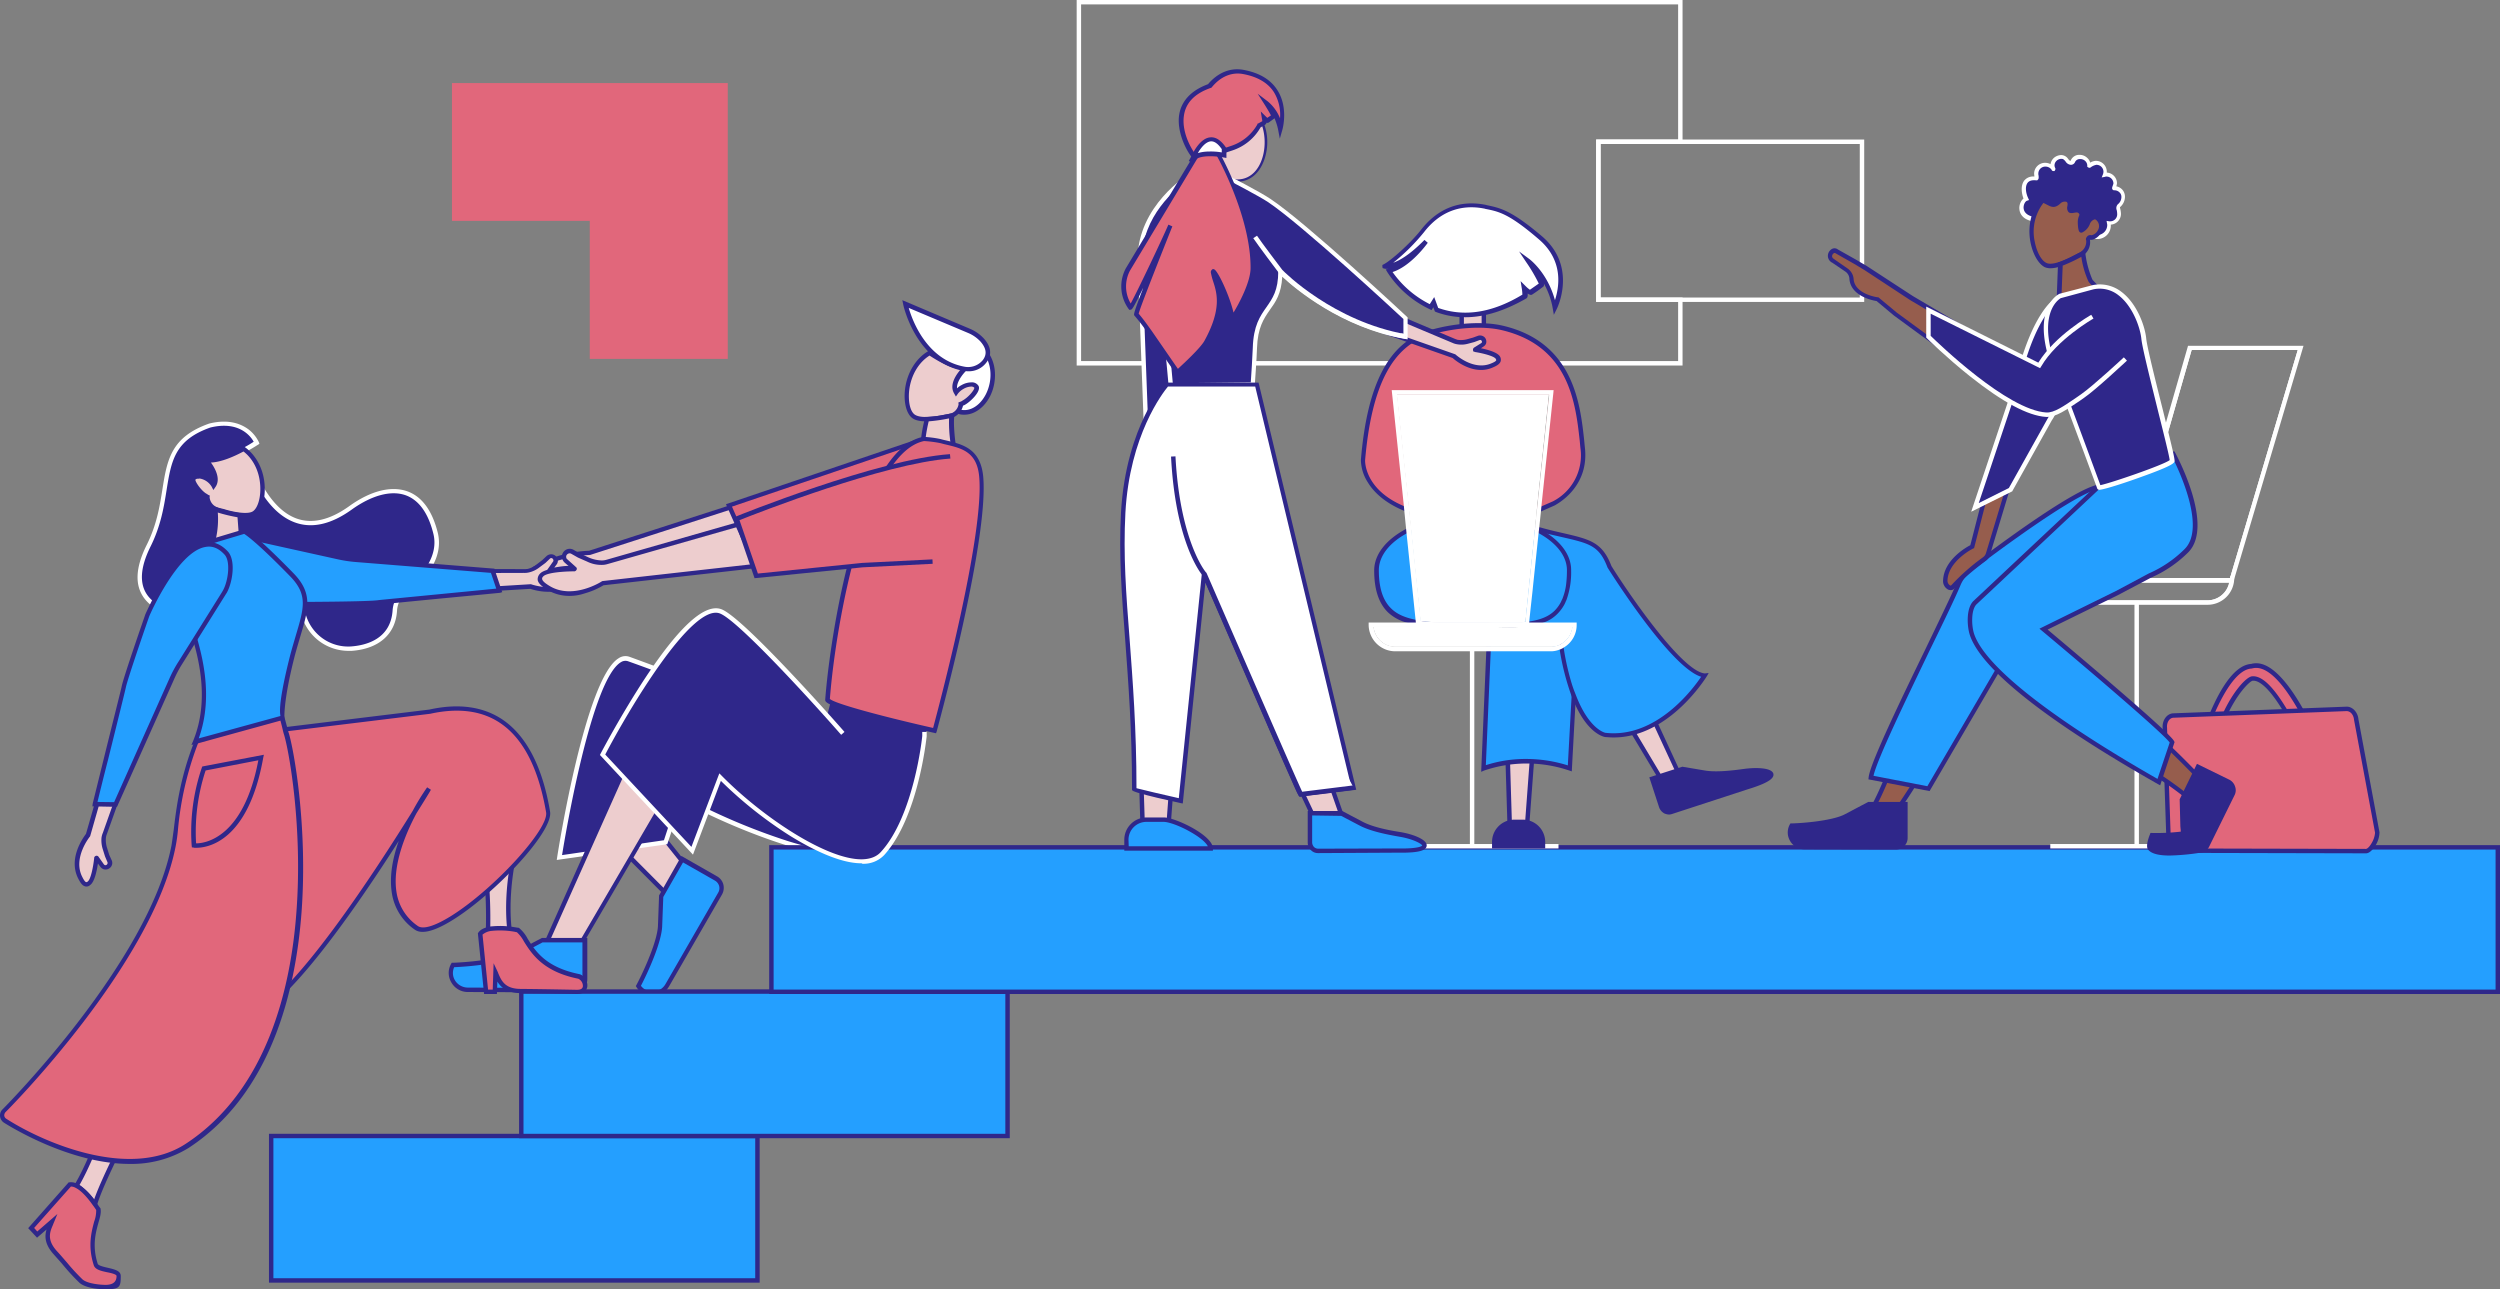 <svg xmlns="http://www.w3.org/2000/svg" width="942.515" height="486.076" viewBox="0 0 942.515 486.076"><rect x="0" y="0" width="942.515" height="486.076" fill="#808080" stroke="none"/><g id="Ueber_uns_blau_weiss" transform="translate(-22.485 -14.1)"><g id="Group_36" data-name="Group 36" transform="translate(783.797 72.479)"><path id="Path_115" data-name="Path 115" d="M971.923,106.764a3.3,3.3,0,0,1-3.424,3.257h-.417a2.313,2.313,0,0,1,.083.752,4.547,4.547,0,0,1-4.594,4.426,4.683,4.683,0,0,1-4.343-2.923,4.5,4.5,0,0,1-2.589.752,4.233,4.233,0,0,1-2.506-.752,1.155,1.155,0,0,1-.334-.251,4.19,4.19,0,0,1-1.67-2.756,4.352,4.352,0,0,1-3.09-1.921,4.779,4.779,0,0,1-3.842,2c-1.754,0-.251-.167-1-1.587a4.557,4.557,0,0,1-2.756.919c-8.435-.167-6.849-6.848-4.594-7.684-1.5-3.341-1.5-8.352,3.842-7.767.167,0,0-1.169,0-1.837a3.3,3.3,0,0,1,3.424-3.257,3.372,3.372,0,0,1,2.84,1.5v.084c.083.251.167.167,0,0v-.084a2.467,2.467,0,0,1-.167-1.086,3.25,3.25,0,0,1,3.424-3.257c1.921.084,2.088,2.171,3.424,2.171,1.086,0,.752-2.171,3.424-2.171a3.354,3.354,0,0,1,3.424,3.257c0,.084,1.587-1.086,2.673-1.086a3.354,3.354,0,0,1,3.424,3.257,2.948,2.948,0,0,1-.25,1.169c.167,0,.418-.084.585-.084a3.354,3.354,0,0,1,3.424,3.257c0,.668-.752,1.837-.418,1.837a3.354,3.354,0,0,1,3.424,3.257,4.477,4.477,0,0,1-1.5,3.341c-.751.668.084,1.42.084,3.257Z" transform="translate(-934.204 -84.214)" fill="#2f278a"></path><path id="Path_116" data-name="Path 116" d="M963.321,115.737a5.332,5.332,0,0,1-4.677-2.673,5.509,5.509,0,0,1-5.095-.334c-.083-.084-.251-.167-.418-.334a5.016,5.016,0,0,1-1.837-2.673,5.77,5.77,0,0,1-2.506-1.42,5.362,5.362,0,0,1-3.842,1.587c-.752,0-1.169,0-1.5-.418a1.123,1.123,0,0,1-.167-.668,3.907,3.907,0,0,1-2.171.418c-5.679-.084-6.849-3.09-7.016-4.426a4.858,4.858,0,0,1,1.5-4.343c-.752-2-1.086-4.761.167-6.6a4.276,4.276,0,0,1,3.925-1.67v-.167c0-.334-.083-.668-.083-.919a4.118,4.118,0,0,1,4.176-4.092,4.2,4.2,0,0,1,2,.5,4.136,4.136,0,0,1,1.086-2.171,4.3,4.3,0,0,1,3.007-1.253h0a3.228,3.228,0,0,1,2.589,1.5c.418.5.585.668.835.668.083,0,.167-.251.251-.418A3.432,3.432,0,0,1,956.723,84h0a4.1,4.1,0,0,1,3.007,1.253,3.466,3.466,0,0,1,1,1.67,5.089,5.089,0,0,1,2.088-.668A4.118,4.118,0,0,1,967,90.347v.334a4.09,4.09,0,0,1,3.842,4.009,5.853,5.853,0,0,1-.251,1.169,4.208,4.208,0,0,1,2.088,1.086,3.977,3.977,0,0,1,1.169,2.84,5.165,5.165,0,0,1-1.754,3.842c-.167.084-.167.167,0,.835a8.839,8.839,0,0,1,.251,1.837,4.09,4.09,0,0,1-3.842,4.009h0a5.066,5.066,0,0,1-5.178,5.429Zm-3.925-4.844.334.919a3.722,3.722,0,0,0,3.591,2.422,3.8,3.8,0,0,0,3.842-3.675,1.839,1.839,0,0,0-.083-.668l-.167-1,1,.167h.334a2.621,2.621,0,0,0,2.673-2.589,7.684,7.684,0,0,0-.167-1.587,2.105,2.105,0,0,1,.418-2.255,3.5,3.5,0,0,0,1.336-2.756,2.274,2.274,0,0,0-.752-1.754,2.646,2.646,0,0,0-1.921-.752c-.251,0-.585-.084-.668-.334-.334-.418-.083-.919.083-1.42a4.5,4.5,0,0,0,.251-.835,2.621,2.621,0,0,0-2.673-2.589.626.626,0,0,0-.418.084l-1.336.251.5-1.253a3,3,0,0,0,.167-.919,2.621,2.621,0,0,0-2.673-2.589,5,5,0,0,0-2.088.919.749.749,0,0,1-.919.084l-.418-.251v-.418a2.4,2.4,0,0,0-.752-1.754,2.646,2.646,0,0,0-1.921-.752h0a1.987,1.987,0,0,0-1.921,1.086,1.692,1.692,0,0,1-1.587,1.086,2.586,2.586,0,0,1-2-1.253c-.5-.585-.835-1-1.5-1h0a2.646,2.646,0,0,0-1.921.752,2.4,2.4,0,0,0-.752,1.754,2.438,2.438,0,0,0,.167.752l.083.167a.794.794,0,0,1,0,.752l-.251.418h-.5c-.418,0-.585-.418-.668-.585a2.811,2.811,0,0,0-2.255-1.086,2.621,2.621,0,0,0-2.673,2.589,2.313,2.313,0,0,0,.083.752c.083.835.083,1.253-.251,1.587l-.251.251h-.418q-2.38-.251-3.257,1c-1,1.42-.585,3.925.251,5.679l.334.752-.752.251c-.752.251-1.5,1.754-1.253,3.09.334,1.921,2.339,3.09,5.6,3.174a3.907,3.907,0,0,0,2.339-.752l.668-.5.418.752a2.516,2.516,0,0,1,.334,1.169h.083a3.608,3.608,0,0,0,3.174-1.67l.585-.919.585.919a3.851,3.851,0,0,0,2.589,1.587l.585.084.083.585a3.434,3.434,0,0,0,1.42,2.255c.083.084.167.167.251.167a3.933,3.933,0,0,0,4.259,0l.752-.334Z" transform="translate(-934.037 -84)" fill="#fff"></path></g><g id="Group_37" data-name="Group 37" transform="translate(802.39 98.871)"><path id="Path_117" data-name="Path 117" d="M958.585,117.051c-.083.084-.083.167-.167.251l-.418-.418a.292.292,0,0,0,.167-.084A1.826,1.826,0,0,1,958.585,117.051Z" transform="translate(-956.58 -115.798)" fill="#2f278a"></path><path id="Path_118" data-name="Path 118" d="M958.221,118.44l-1.921-2.088,1.169-.418.5-.334.5.334c.083.084.167.167.251.167l.835.5-.585.752-.167.167-.585.919Z" transform="translate(-956.3 -115.6)" fill="#fff"></path></g><path id="Path_119" data-name="Path 119" d="M399.028,321.1,394.1,340.142l16.62,19.376,20.044-7.934,5.011-26.308Z" transform="translate(-61.249 -50.599)" fill="#2f278a"></path><g id="Group_38" data-name="Group 38" transform="translate(74.346 173.061)"><path id="Path_120" data-name="Path 120" d="M186.81,267.2a11.3,11.3,0,0,0-5.095,8.6c-.668,9.772-8.185,13.7-16.286,14.282a17.455,17.455,0,0,1-18.374-13.78s-78.424,15.451-58.212-24.888c10.523-21.047.919-37.583,23.135-45.35,13.613-3.341,17.622,6.431,17.622,6.431A44.7,44.7,0,0,1,125.424,215s10.44,42.928,39.588,22.049c12.945-9.271,27.227-10.022,32.071,9.521,2.088,8.352-3.508,16.37-10.273,20.629Z" transform="translate(-84.735 -204.585)" fill="#2f278a"></path><path id="Path_121" data-name="Path 121" d="M164.023,290.846a18.4,18.4,0,0,1-17.706-13.7c-6.514,1.253-48.19,8.268-59.131-6.013-3.758-4.928-3.424-11.693.835-20.211,3.842-7.684,4.928-14.7,5.93-20.963,1.754-11.024,3.174-19.71,17.622-24.8,7.433-1.837,12.027.167,14.7,2.088a13.389,13.389,0,0,1,4.009,4.844l.251.668-.585.418c-.084,0-1.5,1-3.675,2.171,1,3.508,6.431,21.214,18.123,25.557,5.93,2.171,12.611.668,19.961-4.594,8.1-5.846,15.868-7.767,21.965-5.6,5.512,2,9.354,7.266,11.442,15.618,2.171,8.769-3.758,17.121-10.69,21.548h0a10.006,10.006,0,0,0-4.677,7.934c-.585,8.769-6.848,14.282-17.038,15.033ZM147.57,275.228l.167.835a16.611,16.611,0,0,0,17.455,13.112c5.429-.418,14.783-2.673,15.534-13.53a12.155,12.155,0,0,1,5.429-9.271h0c6.347-4.092,11.943-11.776,9.939-19.71-1.921-7.767-5.429-12.611-10.356-14.449-5.512-2-12.778-.084-20.378,5.345-7.767,5.6-15.033,7.266-21.548,4.844-13.781-5.095-19.126-26.392-19.376-27.31l-.167-.668.585-.334a38.608,38.608,0,0,0,3.508-2.088c-1.086-2-5.512-8.018-16.37-5.345-13.446,4.761-14.7,12.611-16.453,23.469-1,6.347-2.171,13.613-6.1,21.464-3.925,7.934-4.259,14.115-1,18.458,10.941,14.449,57.795,5.345,58.3,5.262l.835-.084Z" transform="translate(-84.581 -204.431)" fill="#fff"></path></g><g id="Group_39" data-name="Group 39" transform="translate(786.271 231.247)"><path id="Path_122" data-name="Path 122" d="M938,275.1a9.161,9.161,0,0,0,9.187,9.187h58.463a9.157,9.157,0,0,0,9.02-7.517c.083-.418.083-.835.167-1.253V275.1Zm67.65,8.352H947.187a8.337,8.337,0,0,1-8.268-7.517h34.075l-.251.835h41.175A8.494,8.494,0,0,1,1005.65,283.452Z" transform="translate(-937.165 -274.265)" fill="#fff"></path><path id="Path_123" data-name="Path 123" d="M1014.171,274.1l-.251.835H974.75L975,274.1H937v.835a10.052,10.052,0,0,0,10.022,10.022h58.463a10.046,10.046,0,0,0,10.022-9.354v-1.5Zm-.418,1.67a2.968,2.968,0,0,1-.167.835,8.333,8.333,0,0,1-8.185,6.681H946.939a8.338,8.338,0,0,1-8.268-7.517Z" transform="translate(-937 -274.1)" fill="#fff"></path></g><rect id="Rectangle_22" data-name="Rectangle 22" width="1.67" height="91.87" transform="translate(827.195 241.269)" fill="#fff"></rect><g id="Group_40" data-name="Group 40" transform="translate(821.683 144.388)"><path id="Path_124" data-name="Path 124" d="M1006.023,171.1,981.3,257.124l-.251.835-.251.835h40.924l.083-.418.334-1.253L1047.7,171.1Zm15.367,86.024-.251.835h-39.17l.251-.835,24.471-85.189H1046.7Z" transform="translate(-979.631 -170.265)" fill="#fff"></path><path id="Path_125" data-name="Path 125" d="M1005.124,170.1l-24.972,86.859-.251.835-.251.835-.251.835h42.678l.334-1,26.225-88.279h-43.513Zm15.785,87.694h-39.17l.251-.835,24.471-85.189h40.005l-25.306,85.189Z" transform="translate(-979.4 -170.1)" fill="#fff"></path></g><path id="Path_126" data-name="Path 126" d="M736.922,151.905H508.5V14.1H736.922V68.387h-30.9v57.878h30.9Zm-226.752-1.67H735.252v-22.3h-30.9V66.716h30.9V15.77H510.17Z" transform="translate(-80.104)" fill="#fff"></path><path id="Path_127" data-name="Path 127" d="M844.057,138.319H743V77.1H844.057v61.219Zm-99.387-1.67h97.716V78.77H744.67v57.878Z" transform="translate(-118.754 -10.384)" fill="#fff"></path><g id="Group_41" data-name="Group 41" transform="translate(451.363 79.077)"><path id="Path_128" data-name="Path 128" d="M555.875,93.6S537,104.875,537,124.919l2.506,67.232,9.939-12.945,5.095-48.441Z" transform="translate(-536.165 -92.18)" fill="#2f278a"></path><path id="Path_129" data-name="Path 129" d="M538.589,194.21,536,124.723c0-20.295,19.042-31.987,19.209-32.071l1.336-.752-1.336,38.669-5.095,48.775L538.589,194.21Zm16.2-99.3c-4.259,3.007-17.121,13.446-17.121,29.732l2.422,64.894,8.435-10.857,5.011-48.19,1.253-35.579Z" transform="translate(-536 -91.9)" fill="#fff"></path></g><path id="Path_130" data-name="Path 130" d="M584.854,63.561c8.185,5.93,6.431,26.225-5.262,26.225-2.756,0-5.011-2.923-5.846-4.176a7.452,7.452,0,0,1-1.086-5.763C572.326,79.68,570.906,58.8,584.854,63.561Z" transform="translate(-90.645 -8.036)" fill="#edcdce"></path><path id="Path_131" data-name="Path 131" d="M579.421,90.462c-3.174,0-5.6-3.174-6.514-4.51a8.157,8.157,0,0,1-1.253-6.264c-.668-2.339.167-8.853,1.42-11.943,1.5-3.675,4.844-7.517,11.943-5.095l.251.084c4.259,3.09,7.1,11.108,4.426,19.209-1.837,5.429-5.512,8.519-10.273,8.519ZM573.157,79.1l.167.084-.083.585a6.689,6.689,0,0,0,1,5.178c.585.919,2.756,3.842,5.178,3.842,4.009,0,7.1-2.673,8.6-7.35,1.837-5.679.919-13.864-3.758-17.288-3.174-1.086-5.763-.752-7.6.919-3.842,3.675-3.675,12.277-3.508,14.031Z" transform="translate(-90.474 -7.877)" fill="#2f278a"></path><path id="Path_132" data-name="Path 132" d="M584.854,63.561c8.185,5.93,6.431,26.225-5.262,26.225-2.756,0-5.011-2.923-5.846-4.176a7.452,7.452,0,0,1-1.086-5.763C572.326,79.68,570.906,58.8,584.854,63.561Z" transform="translate(-90.645 -8.036)" fill="#edcdce"></path><g id="Group_42" data-name="Group 42" transform="translate(632.514 274.593)"><path id="Path_133" data-name="Path 133" d="M762.234,327.6l16.036,34.577-6.347,1.587L754.3,334.2l7.934-6.6Z" transform="translate(-753.131 -326.264)" fill="#edcdce"></path><path id="Path_134" data-name="Path 134" d="M771.274,364.418,752.9,333.767,762.254,326l16.871,36.5-7.851,1.921Zm-16.2-30.317,16.954,28.4,4.761-1.169-15.117-32.656-6.6,5.429Z" transform="translate(-752.9 -326)" fill="#2f278a"></path></g><g id="Group_43" data-name="Group 43" transform="translate(644.29 303.156)"><path id="Path_135" data-name="Path 135" d="M779.842,361.2l-4.009,1.336-7.433,2.422,3.424,10.44a3.122,3.122,0,0,0,3.925,2l28.4-9.271c16.119-4.844,7.767-7.35-1-6.1-4.426.668-10.607,1.42-15.033.585l-8.268-1.42Z" transform="translate(-767.231 -360.365)" fill="#2f278a"></path><path id="Path_136" data-name="Path 136" d="M774.517,378.24a4.888,4.888,0,0,1-1.837-.418,4.251,4.251,0,0,1-2-2.339L767,364.209l12.444-4.009,8.435,1.42c4.343.752,10.523,0,14.783-.585,4.176-.585,10.523-.585,11.108,1.837.25,1.253-.585,3.09-9.688,5.846l-28.4,9.271a4.817,4.817,0,0,1-1.169.251Zm-5.262-12.945,3.174,9.688a2.067,2.067,0,0,0,1.169,1.336,2.566,2.566,0,0,0,1.754.167l28.4-9.271c8.185-2.506,8.519-3.925,8.6-3.925-.334-.585-4.092-1.253-9.187-.5-4.761.668-10.774,1.42-15.284.585l-8.018-1.42-10.607,3.341Z" transform="translate(-767 -360.2)" fill="#2f278a"></path></g><g id="Group_44" data-name="Group 44" transform="translate(589.753 288.541)"><path id="Path_137" data-name="Path 137" d="M712.973,344l-2.84,38-6.347-1.754L702.7,345.837,712.973,344Z" transform="translate(-701.865 -342.914)" fill="#edcdce"></path><path id="Path_138" data-name="Path 138" d="M710.72,382.872l-7.934-2.171L701.7,344.955l12.027-2.255-3.007,40.172Zm-6.264-3.508,4.761,1.336,2.673-35.913-8.435,1.587Z" transform="translate(-701.7 -342.7)" fill="#2f278a"></path></g><g id="Group_45" data-name="Group 45" transform="translate(451.113 279.02)"><path id="Path_139" data-name="Path 139" d="M551.149,332.6l-4.009,53.7L538.2,383.88l-1.5-48.524,14.449-2.756Z" transform="translate(-535.865 -331.514)" fill="#edcdce"></path><path id="Path_140" data-name="Path 140" d="M547.727,387.09,537.2,384.167l-1.5-49.86,16.2-3.007-4.176,55.79ZM538.874,383l7.35,2,3.842-51.614-12.695,2.339,1.5,47.271Z" transform="translate(-535.7 -331.3)" fill="#2f278a"></path></g><g id="Group_46" data-name="Group 46" transform="translate(500.389 278.185)"><path id="Path_141" data-name="Path 141" d="M608.094,331.8,625.8,382.579l-9.187,1.336L595.9,339.985l12.194-8.185Z" transform="translate(-594.898 -330.547)" fill="#edcdce"></path><path id="Path_142" data-name="Path 142" d="M616,384.587l-21.3-45.1,13.613-9.187,18.458,52.784L616,384.587Zm-19.209-44.515L617,382.749l7.517-1.086-17.038-48.858Z" transform="translate(-594.7 -330.3)" fill="#2f278a"></path></g><g id="Group_47" data-name="Group 47" transform="translate(580.9 234.421)"><path id="Path_143" data-name="Path 143" d="M727.913,286.584l-1.754,31.57-.084,2.088-.083,2-1.42,25.306a50.688,50.688,0,0,0-32.572,0l1.837-44.265v-1.67h23.385a7.55,7.55,0,0,0,3.09-.585c.251-.084.5-.251.752-.334a3.925,3.925,0,0,0,.752-.5,8.262,8.262,0,0,0,3.675-6.1H706.2c-.835.084-1.67.084-2.589.084h-2.923c-1.754,0-3.591,0-5.512-.084h-.835v-1.754h11.776a12.458,12.458,0,0,0,1.754-.167l.334-3.508.919-8.936.083-.835.835.334.835.334,8.185,3.341,2.673,1.086,1.587.668Z" transform="translate(-691.248 -278.065)" fill="#249fff"></path><path id="Path_144" data-name="Path 144" d="M723.422,283.746l-1.587-.668-2.255-.919-8.769-3.591-.835-.334-.835-.334-.083.835-.083.835.835.334.835.334,7.517,3.09,3.007,1.253,1.587.668,4.176,1.67-.251,5.262-.251,4.928-1,18.625-.167,2.338-.083,2.088-1.42,25.974a52.306,52.306,0,0,0-15.534-2.422,48.553,48.553,0,0,0-15.367,2.339l1.837-43.012v-1.67h-1.67v1.67L691.1,348.556l1.169-.5a49.946,49.946,0,0,1,31.987,0l1,.334,1.336-24.721.083-1.837.083-2,1.837-34.075Zm-28.814,10.273h.334v-1.754h-.835v-.084c-.167,0-.334.084-.5.084h-.334v1.754h1.336Z" transform="translate(-691.1 -277.9)" fill="#2f278a"></path></g><g id="Group_48" data-name="Group 48" transform="translate(590.004 212.372)"><path id="Path_145" data-name="Path 145" d="M777.364,308.14s-15.033,25.055-37.583,22.55c0,0-5.93-.835-11.108-12.945-.251-.585-.5-1.169-.752-1.837s-.5-1.253-.752-2a102,102,0,0,1-3.842-15.952c-.083-.251-.083-.585-.167-.835-.083-.334-.083-.585-.167-.919a3.923,3.923,0,0,0,.752-.5,8.262,8.262,0,0,0,3.675-6.1H708.044c-.835.084-1.67.084-2.589.084h-1.086a.292.292,0,0,1-.083-.167,5.071,5.071,0,0,1-.585-.835c-.167-.251-.25-.418-.418-.668,0-.084-.083-.084-.083-.167h4.844a12.457,12.457,0,0,0,1.754-.167l.334-3.508.919-8.936.083-.835.083-.835,2.088-20.044v-.167l.083-.668V252.6c.251.084.585.167.835.251s.585.167.835.251a8.736,8.736,0,0,0,1.42.334c15.618,4.009,21.13,3.174,25.055,13.7C741.451,267.216,766.507,307.3,777.364,308.14Z" transform="translate(-702.198 -251.681)" fill="#249fff"></path><path id="Path_146" data-name="Path 146" d="M722.88,289.5l-.083-.752-.083-.418h0l-.919.418-.167.084s-.835.334-2.255.752H722.8A.082.082,0,0,0,722.88,289.5ZM704,288.081c0-.084-.083-.084-.083-.167h-1c0,.084.083.084.083.167.167.251.251.418.418.668h1A2.934,2.934,0,0,0,704,288.081Zm73.245,19.042c-8.519-.668-28.313-29.4-35.245-40.506-3.424-8.936-8.018-10.022-18.04-12.361-2.589-.585-5.512-1.253-9.02-2.255-.25-.084-.585-.167-.835-.251s-.5-.167-.835-.251v.167l-.083.752v.084l-.083.668c.251.084.5.167.835.251.251.084.585.167.835.251.418.084.835.251,1.253.334.835.251,1.67.418,2.422.585h0c1.837.418,3.591.835,5.095,1.169,10.106,2.339,13.864,3.174,16.954,11.358l.083.167c1,1.587,23.636,37.583,35.245,41.091-3.09,4.594-16.954,23.3-36.08,21.13-.083,0-6.1-1.169-11.108-14.115-.251-.668-.5-1.253-.752-1.921s-.5-1.42-.752-2.171a96.212,96.212,0,0,1-3.174-14.031c-.083-.251-.083-.585-.167-.919s-.083-.585-.167-.919l-.752.5a2.967,2.967,0,0,1-.752.334,2.966,2.966,0,0,0,.167.835,2.966,2.966,0,0,0,.167.835,95.966,95.966,0,0,0,4.51,17.706c.251.668.5,1.253.752,1.837s.5,1.169.752,1.67c5.095,10.941,10.774,11.86,11.108,11.943,1.086.084,2.171.167,3.257.167h0c21.047,0,34.994-22.884,35.161-23.135l.668-1.169ZM722.88,289.5l-.083-.752-.083-.418h0l-.919.418-.167.084s-.835.334-2.255.752H722.8A.082.082,0,0,0,722.88,289.5Zm-18.374-.752c-.167-.251-.334-.418-.5-.668,0-.084-.083-.084-.083-.167H702c0,.084.083.084.083.167a2.929,2.929,0,0,0,.418.668,5.07,5.07,0,0,0,.585.835c0,.084.083.084.083.167h2.088l-.083-.084A6.376,6.376,0,0,1,704.506,288.749Z" transform="translate(-702 -251.5)" fill="#2f278a"></path></g><path id="Path_147" data-name="Path 147" d="M226.5,103.548h51.948V155.58H330.48V51.6H226.5Z" transform="translate(-33.625 -6.181)" fill="#e1677b"></path><g id="Group_49" data-name="Group 49" transform="translate(221.688 203.018)"><path id="Path_148" data-name="Path 148" d="M264.089,265.653a45.936,45.936,0,0,1,20.128-5.6l57.21-18.458,2.088,11.442-55.038,14.031a5.741,5.741,0,0,0-2,.418s-16.2,7.684-22.967,3.424c-2-1.169-2.171-3.675.585-5.262Z" transform="translate(-261.166 -240.514)" fill="#edcdce"></path><path id="Path_149" data-name="Path 149" d="M268.767,272.789a11.149,11.149,0,0,1-5.93-1.42,3.649,3.649,0,0,1-1.837-3.09,4.3,4.3,0,0,1,2.506-3.591h0a46.211,46.211,0,0,1,20.378-5.679L341.846,240.3l2.422,13.112L288.31,267.694a4.489,4.489,0,0,0-1.754.418c-.5.167-10.189,4.677-17.789,4.677Zm-4.343-6.681a2.733,2.733,0,0,0-1.67,2.171,1.93,1.93,0,0,0,1,1.67c6.264,4.009,22.049-3.424,22.216-3.508a7.317,7.317,0,0,1,2.255-.5l54.2-13.864-1.754-9.688L284.3,260.595h-.084c-.251.084-10.607.167-19.794,5.512Z" transform="translate(-261 -240.3)" fill="#2f278a"></path></g><g id="Group_50" data-name="Group 50" transform="translate(238.309 293.802)"><path id="Path_150" data-name="Path 150" d="M287.846,351.1l37.75,47.188-7.1,10.44L282,371.98Z" transform="translate(-281.081 -349.346)" fill="#edcdce"></path><path id="Path_151" data-name="Path 151" d="M318.483,409.718,280.9,371.884,287.331,349l39.17,48.942Zm-35.746-38.335,35.5,35.662,6.18-9.1-36.33-45.434-5.345,18.875Z" transform="translate(-280.9 -349)" fill="#2f278a"></path></g><g id="Group_51" data-name="Group 51" transform="translate(262.195 336.814)"><path id="Path_152" data-name="Path 152" d="M319.235,415.848l2.84-4.928,5.178-9.02,12.778,7.266a4.221,4.221,0,0,1,1.587,5.679l-19.877,34.493a6.377,6.377,0,0,1-10.941.251h0c2.84-5.345,8.018-16.7,8.185-22.717l.251-11.024Z" transform="translate(-309.714 -400.731)" fill="#249fff"></path><path id="Path_153" data-name="Path 153" d="M315.847,453.284a7.181,7.181,0,0,1-6.1-3.341l-.251-.418.251-.418c3.174-6.013,7.934-16.871,8.1-22.383l.418-11.358L326.7,400.5l13.446,7.684a4.94,4.94,0,0,1,2.339,3.007,5.169,5.169,0,0,1-.5,3.842l-19.877,34.493a7.1,7.1,0,0,1-6.1,3.675.259.259,0,0,1-.167.083Zm-4.427-3.842a5.569,5.569,0,0,0,9.271-.668l19.877-34.493a3.29,3.29,0,0,0,.334-2.506,3.463,3.463,0,0,0-1.587-2l-12.027-6.849-7.433,13.029-.418,10.941c-.167,5.93-5.178,17.121-8.018,22.55Z" transform="translate(-309.5 -400.5)" fill="#2f278a"></path></g><g id="Group_52" data-name="Group 52" transform="translate(232.379 261.45)"><path id="Path_154" data-name="Path 154" d="M397.621,380.024c-4.426,14.282-50.7-1.921-76.92-16.453l-5.512,16.871L275.1,386.288s12.444-79.843,26.225-74.832c8.352,3.007,16.537,6.1,16.537,6.1" transform="translate(-274.014 -310.422)" fill="#2f278a"></path><path id="Path_155" data-name="Path 155" d="M273.8,387.131l.167-1.086c.418-2.756,10.69-67.566,23.218-75a4.517,4.517,0,0,1,4.092-.5c8.268,3.007,16.453,6.1,16.537,6.18l-.585,1.587c-.084,0-8.268-3.174-16.537-6.1a3.1,3.1,0,0,0-2.673.334c-11.024,6.514-20.8,63.975-22.216,72.744l38.418-5.6,5.679-17.372.919.5a235.579,235.579,0,0,0,39.671,17.038c15.033,4.761,26.475,6.1,32.155,3.842a6.189,6.189,0,0,0,3.925-3.842l1.587.5a7.67,7.67,0,0,1-4.844,4.928c-13.363,5.345-50.194-8.352-72.41-20.462l-5.429,16.37-41.676,5.93Z" transform="translate(-273.8 -310.262)" fill="#fff"></path></g><g id="Group_53" data-name="Group 53" transform="translate(227.117 297.06)"><path id="Path_156" data-name="Path 156" d="M316.271,367.278l-34.744,59.549L269,425.992,300.82,354.5l15.451,12.778Z" transform="translate(-267.747 -353.164)" fill="#edcdce"></path><path id="Path_157" data-name="Path 157" d="M281.7,427.4l-14.2-.919,32.823-73.58,16.787,13.948L281.7,427.4Zm-11.693-2.422,10.857.752,34.159-58.463-14.031-11.609-30.985,69.32Z" transform="translate(-267.5 -352.9)" fill="#2f278a"></path></g><g id="Group_54" data-name="Group 54" transform="translate(50.142 419.664)"><path id="Path_158" data-name="Path 158" d="M86.4,501.5c-1.837,4.259-18.959,35.245-22.466,46.937-1.5-2.171-4.259-5.6-6.932-6.932,8.352-14.031,15.284-39.254,15.284-39.254C76.627,501.166,83.058,502.669,86.4,501.5Z" transform="translate(-55.831 -499.997)" fill="#edcdce"></path><path id="Path_159" data-name="Path 159" d="M64.035,549.978l-1-1.42c-1.336-1.921-4.009-5.429-6.6-6.681l-.835-.418.5-.752c8.185-13.78,15.117-38.836,15.2-39.086l.167-.5.5-.084a27.76,27.76,0,0,1,7.517-.334c2.589.084,5.011.167,6.514-.334l1.754-.668L87,501.454c-.5,1.253-2.255,4.51-4.593,9.02-5.763,11.108-15.367,29.565-17.873,37.917l-.5,1.587Zm-6.1-9.1a24.309,24.309,0,0,1,5.512,5.429c3.174-9.02,12.027-26.058,17.455-36.5,1.587-3.09,3.007-5.763,3.842-7.433a38.16,38.16,0,0,1-5.429.084,34.313,34.313,0,0,0-6.6.167c-1,3.508-7.35,25.223-14.783,38.251Z" transform="translate(-55.6 -499.7)" fill="#2f278a"></path></g><g id="Group_55" data-name="Group 55" transform="translate(187.697 223.063)"><path id="Path_160" data-name="Path 160" d="M271.377,274.128c-6.013,6.1-16.036,2.422-16.036,2.422L221.6,278.638l2.255-7.934,28.9.083a5.139,5.139,0,0,0,1.587-.167h0a9.971,9.971,0,0,0,3.675-1.754l2.255-1.67,1.67-1.587a1.631,1.631,0,0,1,2.756,1.169h0a1.684,1.684,0,0,1-.251.919l-2,2.84c0,.083,0,.167.084.167,0,0,7.851-1.921,9.855-.5,1.5.919.752,2.171-1,3.925Z" transform="translate(-220.514 -264.44)" fill="#edcdce"></path><path id="Path_161" data-name="Path 161" d="M220.3,279.417l2.756-9.6,29.565.084a8.1,8.1,0,0,0,1.42-.084,8.4,8.4,0,0,0,3.341-1.67l2.172-1.67,1.587-1.5a2.617,2.617,0,0,1,2.673-.5,2.557,2.557,0,0,1,1.587,2.171,2.186,2.186,0,0,1-.418,1.42l-.919,1.253c2.673-.5,7.016-1.169,8.6,0a2.274,2.274,0,0,1,1.086,1.754c.083,1.169-.752,2.255-2,3.591h0c-5.93,6.013-15.284,3.174-16.7,2.673L220.3,279.417Zm4.009-8.018-1.754,6.18,32.739-2,.167.084c.084,0,9.6,3.424,15.117-2.255.418-.418,1.587-1.67,1.587-2.255,0-.167-.167-.334-.418-.5-1.169-.835-6.1-.083-9.187.668h-.167a.919.919,0,0,1-.835-.5.888.888,0,0,1,.084-1l2-2.84a.626.626,0,0,0,.084-.418.91.91,0,0,0-.5-.752.694.694,0,0,0-.835.167l-1.67,1.587-2.255,1.67a9.933,9.933,0,0,1-4.009,1.921,6.851,6.851,0,0,1-1.837.167l-28.313.084Zm38.669-.5Z" transform="translate(-220.3 -264.3)" fill="#2f278a"></path></g><g id="Group_56" data-name="Group 56" transform="translate(102.797 216.284)"><path id="Path_162" data-name="Path 162" d="M226.778,276.828c-.167.083-44.348,4.259-45.267,4.426-3.508.585-28.48.668-28.48.668s-41.007-2.756-31.987-20.128c1.837-3.675,9.688-5.095,13.7-4.426.418.084.835.167,1.169.251l29.816,6.6a67.891,67.891,0,0,0,7.016,1.086l51.531,4.176v.084l2.422,7.183.084.084Z" transform="translate(-118.828 -256.352)" fill="#249fff"></path><path id="Path_163" data-name="Path 163" d="M152.767,282.589c-1.169-.084-27.31-1.921-32.99-12.11-1.587-2.756-1.5-5.93.251-9.271,2.088-4.009,10.189-5.6,14.616-4.844q.5.125,1.253.251l29.816,6.6a47.8,47.8,0,0,0,6.932,1l52.115,4.176.167.668,2.756,8.185-.835.251c-.084,0-5.846.585-17.372,1.67-12.194,1.169-27.394,2.673-28.062,2.756-3.508.585-27.561.668-28.647.668Zm-20.295-24.721c-4.009,0-9.521,1.5-10.941,4.176-1.5,2.923-1.587,5.429-.334,7.684,5.262,9.354,31.319,11.191,31.57,11.191.167,0,24.888-.084,28.313-.668.5-.084,12.027-1.169,28.146-2.756,7.016-.668,13.7-1.336,16.2-1.587l-2-5.93-50.946-4.092a50.21,50.21,0,0,1-7.1-1.086l-29.816-6.6c-.418-.084-.752-.167-1.086-.251-.585,0-1.253-.084-2-.084Z" transform="translate(-118.646 -256.183)" fill="#2f278a"></path></g><g id="Group_57" data-name="Group 57" transform="translate(202.701 325.508)"><path id="Path_164" data-name="Path 164" d="M254.5,388.34s-6.264,18.541-4.259,37.5c.167,2-5.095-.167-8.018.251a169.313,169.313,0,0,0-2.923-36.163c-.668-3.09,12.528-1.42,15.2-1.587Z" transform="translate(-238.431 -387.14)" fill="#edcdce"></path><path id="Path_165" data-name="Path 165" d="M248.734,427.333a17.882,17.882,0,0,1-2.673-.334,16.613,16.613,0,0,0-3.925-.334l-1,.167.084-1a166.611,166.611,0,0,0-2.923-36,1.765,1.765,0,0,1,.418-1.5c1.336-1.587,6.1-1.5,12.11-1.169a27.372,27.372,0,0,0,3.508.084l1.253-.084-.418,1.169c-.084.167-6.18,18.625-4.259,37.166a1.379,1.379,0,0,1-.418,1.253,2.482,2.482,0,0,1-1.754.585Zm-5.846-2.339a16,16,0,0,1,3.424.418,9.767,9.767,0,0,0,2.923.251c-1.67-16.286,2.673-32.322,4.009-36.664-.668,0-1.587-.084-2.506-.084-2.506-.084-10.273-.5-10.774.668a179.26,179.26,0,0,1,2.923,35.412Z" transform="translate(-238.265 -386.963)" fill="#2f278a"></path></g><g id="Group_58" data-name="Group 58" transform="translate(33.104 459.786)"><path id="Path_166" data-name="Path 166" d="M69.506,583.272c0,3.675,0,4.176-5.011,4.176,0,0-6.681,0-9.187-2.255-3.007-2.673-6.18-6.932-9.521-10.607-4.844-5.262-2.506-8.936-1.42-11.693l-5.512,4.761L36.6,565.232,51.132,548.7a3.977,3.977,0,0,1,2.506.585c2.673,1.336,5.429,4.761,6.932,6.932.752,1.086,1.253,1.921,1.253,1.921.585,3.925-4.343,10.189-1,20.8.835,2.422,8.686,1.837,8.686,4.343Z" transform="translate(-35.431 -547.893)" fill="#e1677b"></path><path id="Path_167" data-name="Path 167" d="M64.264,588.129c-.251,0-7.016,0-9.772-2.505a79.149,79.149,0,0,1-6.013-6.514c-1.169-1.42-2.422-2.756-3.591-4.092-3.508-3.842-3.508-6.932-2.756-9.437l-3.591,3.09L35.2,565.078,50.484,547.79h.334a4.637,4.637,0,0,1,3.007.668c2.923,1.5,5.763,5.178,7.266,7.183a21.281,21.281,0,0,0,1.336,1.921l.084.167v.167c.251,1.5-.251,3.174-.835,5.178-1,3.675-2.422,8.686-.251,15.451.251.668,2.339,1.169,3.842,1.5,2.422.585,4.844,1.086,4.844,3.09,0,4.259-.418,5.011-5.846,5.011Zm-18.04-28.4-1.336,3.257a8.667,8.667,0,0,0-.334.835c-1.169,2.673-2.422,5.679,1.587,10.022,1.253,1.336,2.422,2.756,3.675,4.176a76.144,76.144,0,0,0,5.846,6.347c1.837,1.67,6.848,2.088,8.686,2.088,2.756,0,4.176-1.086,4.176-3.341,0-.668-2.255-1.169-3.591-1.42-2.339-.5-4.51-1-5.011-2.673-2.339-7.266-.835-12.611.167-16.453a11.539,11.539,0,0,0,.752-4.343c-.167-.251-.585-.919-1.169-1.67-1.336-1.921-4.009-5.429-6.6-6.681a3.756,3.756,0,0,0-1.754-.5h0L37.455,564.995l1.169,1.336,7.6-6.6Z" transform="translate(-35.2 -547.739)" fill="#2f278a"></path></g><g id="Group_59" data-name="Group 59" transform="translate(114.134 280.411)"><path id="Path_168" data-name="Path 168" d="M247.351,373c1.67,9.772-40.59,50.027-49.693,43.68-22.049-15.367,4.594-52.449,4.594-52.449s-47.438,80.345-67.733,85.857c-5.512,1.5,6.6-93.29,8.1-96.213.167-.334-.835-11.275-.835-11.275l60.885-7.433c22.3-4.928,39.087,5.011,44.682,37.834Z" transform="translate(-132.363 -333.133)" fill="#e1677b"></path><path id="Path_169" data-name="Path 169" d="M134.291,450.672a1.191,1.191,0,0,1-1-.5c-1.921-2.338-1.253-19.042,2-49.443,2.339-21.3,5.429-44.6,6.431-47.271,0-.835-.418-6.18-.835-10.941l-.084-.835,61.636-7.517c10.941-2.422,20.211-1.169,27.561,3.758,9.02,6.1,15.117,17.789,17.956,34.744,1.253,7.517-20.545,30.651-36.33,40.59-7.016,4.426-11.943,5.763-14.616,3.925a20.45,20.45,0,0,1-8.686-13.7c-.919-5.679-.084-12.277,2.589-19.794-15.451,24.22-42.093,63.056-56.375,66.9,0,.084-.084.084-.251.084ZM142.643,343.1c.919,10.356.752,10.607.668,10.857-.668,1.5-3.758,23.3-6.347,47.355-4.343,40.089-3.007,46.6-2.422,47.605,15.868-4.761,48.691-55.707,61.636-76.586a88.833,88.833,0,0,1,5.429-8.853l1.42.919c-.334.668-2.339,3.925-5.429,8.853-4.259,7.934-9.187,19.877-7.517,29.9a18.819,18.819,0,0,0,8.018,12.611c2,1.42,6.514,0,12.778-3.925,16.035-10.106,36.664-32.656,35.579-38.919-2.84-16.537-8.6-27.812-17.288-33.658-6.932-4.677-15.785-5.846-26.392-3.508l-60.133,7.35Z" transform="translate(-132.22 -332.966)" fill="#2f278a"></path></g><g id="Group_60" data-name="Group 60" transform="translate(22.485 280.844)"><path id="Path_170" data-name="Path 170" d="M93.062,498.927c-22.884,14.95-57.544-2.506-68.485-9.521a2.5,2.5,0,0,1-.418-3.842c8.936-8.686,56.041-59.131,63.891-99.888,1.253-6.347,1.42-21.047,8.352-38.5,3.257-8.185,26.893-11.275,29.9-12.695a2.681,2.681,0,0,1,1.169-.084h0c1.086-.084,2.756,7.934,3.09,9.02,3.424,10.69,21.715,116.926-37.5,155.511Z" transform="translate(-22.644 -333.631)" fill="#e1677b"></path><path id="Path_171" data-name="Path 171" d="M71.356,505.545c-22.884,0-46.019-14.7-47.355-15.534a3.315,3.315,0,0,1-1.5-2.422,3.188,3.188,0,0,1,1-2.673c.585-.585,55.122-55.373,63.641-99.47.251-1.5.5-3.508.835-5.846.919-7.767,2.339-19.376,7.6-32.823,2.589-6.6,16.7-9.855,25.139-11.776a45.8,45.8,0,0,0,5.178-1.336,2,2,0,0,1,1.169-.167h.334c1.253,0,1.921,1.754,3.508,8.1a11.151,11.151,0,0,0,.418,1.42c1.754,5.429,7.266,34.827,4.844,67.65-2.171,29.231-11.275,68.4-42.594,88.863a41.05,41.05,0,0,1-22.216,6.013Zm55.206-170.461h-.084a35.526,35.526,0,0,1-5.512,1.5c-7.6,1.754-21.631,5.011-23.97,10.774a120.861,120.861,0,0,0-7.433,32.405,59.426,59.426,0,0,1-.835,5.93c-8.6,44.6-63.557,99.8-64.142,100.305a1.9,1.9,0,0,0-.5,1.336,1.624,1.624,0,0,0,.752,1.169c14.282,9.187,46.77,23.051,67.566,9.521,30.735-20.044,39.755-58.713,41.843-87.611,2.422-32.572-3.007-61.636-4.761-66.982-.084-.251-.251-.835-.418-1.587-.334-1.5-1.42-5.93-2.088-6.849h-.251c0,.083-.084.083-.167.083Z" transform="translate(-22.485 -333.484)" fill="#2f278a"></path></g><g id="Group_61" data-name="Group 61" transform="translate(94.6 298.646)"><path id="Path_172" data-name="Path 172" d="M135.375,356.1l-21.548,4.092a73.057,73.057,0,0,0-3.758,28.981v.084C109.985,389.257,128.944,391.679,135.375,356.1Z" transform="translate(-109.009 -355.014)" fill="#e1677b"></path><path id="Path_173" data-name="Path 173" d="M110.726,389.878c-.585,0-.919,0-1-.084l-.668-.084-.084-.752a75.16,75.16,0,0,1,3.842-29.315l.167-.418L136.2,354.8l-.251,1.169c-5.679,31.737-21.047,33.908-25.222,33.908Zm3.508-29.148a74.22,74.22,0,0,0-3.591,27.477c3.341,0,17.873-1.921,23.469-31.319l-19.877,3.842Z" transform="translate(-108.832 -354.8)" fill="#2f278a"></path></g><g id="Group_62" data-name="Group 62" transform="translate(94.539 182.389)"><path id="Path_174" data-name="Path 174" d="M132.743,240.9c-1.169.919-3.257,1.086-5.512.752-3.007-.334-6.264-1.5-8.185-1.921a5.224,5.224,0,0,1-4.009-5.011,7.624,7.624,0,0,1-1.086-.668c-2.088-1.42-4.928-5.262-4.176-6.347.752-1.169,3.174-.919,5.178.5a8.444,8.444,0,0,1,2.255,2.339c2.756-3.675-2.756-9.688-2.756-9.688,4.259.668,10.189-2.088,14.2-4.259,9.1,6.681,8.185,21.13,4.092,24.3Z" transform="translate(-108.905 -215.765)" fill="#edcdce"></path><path id="Path_175" data-name="Path 175" d="M129,242.493a16.091,16.091,0,0,1-2-.084,44.44,44.44,0,0,1-6.347-1.42c-.752-.167-1.336-.418-1.921-.5a6.252,6.252,0,0,1-4.677-5.262,4.665,4.665,0,0,1-.668-.418c-2-1.336-5.679-5.6-4.343-7.517a3.076,3.076,0,0,1,2.923-1.086,7.623,7.623,0,0,1,3.508,1.336,6.452,6.452,0,0,1,1.587,1.42c.668-3.09-3.174-7.433-3.257-7.517l-1.587-1.754,2.339.334c3.09.418,7.934-1,13.613-4.176l.5-.251.418.334c4.51,3.257,7.35,9.02,7.433,15.451.084,4.51-1.253,8.435-3.341,10.106h0a6.892,6.892,0,0,1-4.176,1Zm-17.622-14.7a1.266,1.266,0,0,0-1,.334c-.167.668,1.921,3.842,3.925,5.178a8.8,8.8,0,0,1,.919.585l.585.251-.084.585a4.455,4.455,0,0,0,3.424,4.009q.877.251,2,.5a32.683,32.683,0,0,0,6.1,1.336c2.339.251,4.092.084,4.928-.585,1.67-1.253,2.756-4.761,2.673-8.686-.084-5.679-2.422-10.774-6.347-13.78-3.591,1.921-8.352,4.009-12.277,4.176,1.587,2.171,3.842,6.264,1.67,9.271l-.752,1.086-.585-1.169a6.538,6.538,0,0,0-4.593-3.174,2.67,2.67,0,0,1-.585.083Z" transform="translate(-108.758 -215.6)" fill="#2f278a"></path></g><g id="Group_63" data-name="Group 63" transform="translate(100.587 204.856)"><path id="Path_176" data-name="Path 176" d="M128.64,246.255l.5,6.932-9.772,2.923a8.572,8.572,0,0,0-1.169.334,9.354,9.354,0,0,0,.752-1.837c.835-3.007.752-7.433.5-10.607.334.084.668.251,1,.334a47.6,47.6,0,0,0,8.185,1.921Z" transform="translate(-116.363 -242.747)" fill="#edcdce"></path><path id="Path_177" data-name="Path 177" d="M116,257.784l1.086-2a6.312,6.312,0,0,0,.668-1.67,35.7,35.7,0,0,0,.5-10.356l-.084-1.253,1.169.418a2.992,2.992,0,0,1,.919.334l.251.084a44.507,44.507,0,0,0,7.767,1.837l.668.084.585,8.268-10.44,3.09c-.418.084-.752.251-1.086.334l-2,.835Zm4.009-12.862a33.833,33.833,0,0,1-.668,9.688c0,.084-.084.251-.084.334l8.6-2.589-.418-5.6a60.146,60.146,0,0,1-7.35-1.754l-.084-.084Z" transform="translate(-116 -242.5)" fill="#2f278a"></path></g><g id="Group_64" data-name="Group 64" transform="translate(91.591 213.541)"><path id="Path_178" data-name="Path 178" d="M146.283,270.469c8.6,8.769,4.009,15.284.084,30.735-5.763,22.717-3.174,22.967-3.174,22.967-31.4,8.6-33.407,9.187-33.407,9.187,7.1-17.622.835-35.913-1.837-44.682a37.579,37.579,0,0,1-.418-21.464c2.923-10.106,6.1-8.519,9.939-9.855a6.149,6.149,0,0,1,1.169-.334l9.772-2.923c0-.084,3.675,1.754,17.873,16.37Z" transform="translate(-105.383 -253.097)" fill="#249fff"></path><path id="Path_179" data-name="Path 179" d="M108.295,334.33l.668-1.587c6.765-16.62,1.336-33.825-1.587-43.012l-.334-1.086a38.624,38.624,0,0,1-.418-21.965c2.506-8.6,5.345-9.187,8.435-9.855.668-.167,1.336-.334,2.088-.5a10.922,10.922,0,0,1,1.253-.418l10.022-3.007.334.167c.167.084,4.009,2.088,18.123,16.62,7.266,7.517,5.512,13.53,2.506,23.552-.668,2.339-1.5,5.011-2.255,7.934-4.426,17.372-3.758,23.552-3.758,23.552-30.985,8.519-33.324,9.187-33.407,9.187l-1.67.418Zm19.877-79.593-9.438,2.84c-.418.084-.752.251-1.086.334a13.67,13.67,0,0,1-2.339.585c-2.756.585-4.928,1-7.1,8.686a36.632,36.632,0,0,0,.418,20.963l.334,1.086c2.84,9.187,8.1,25.891,2.088,42.594,2.84-.752,10.44-2.84,30.818-8.435-.835-3.591,1.42-14.115,3.591-22.633.752-2.923,1.587-5.6,2.255-7.934,3.007-10.106,4.51-15.117-2.088-21.965h0c-11.943-12.277-16.37-15.451-17.455-16.119Z" transform="translate(-105.229 -252.9)" fill="#2f278a"></path></g><g id="Group_65" data-name="Group 65" transform="translate(50.649 294.972)"><path id="Path_180" data-name="Path 180" d="M58.376,400.541c-3.758-7.684,3.007-15.868,3.007-15.868L70.736,352.1l6.681,4.761L67.73,384.087a4.943,4.943,0,0,0-.418,1.587h0a11.407,11.407,0,0,0,.418,4.092l.835,2.673.919,2.088a1.669,1.669,0,0,1-2,2.255h0a1.333,1.333,0,0,1-.752-.585l-2-2.84c-.084-.084-.084,0-.167,0,0,0-.835,8.1-2.756,9.521-1.42,1-2.339-.084-3.424-2.339Z" transform="translate(-56.377 -350.68)" fill="#edcdce"></path><path id="Path_181" data-name="Path 181" d="M60.628,403.768a1.059,1.059,0,0,1-.5-.084c-1.086-.251-1.837-1.42-2.673-3.09h0c-3.758-7.6,2.088-15.451,3.007-16.7l9.6-33.491,8.185,5.846-9.939,27.812a4.468,4.468,0,0,0-.334,1.336,9.663,9.663,0,0,0,.418,3.758l.835,2.673.919,2a2.426,2.426,0,0,1-.418,2.673,2.54,2.54,0,0,1-2.589.752,2.73,2.73,0,0,1-1.253-.919l-.919-1.253c-.418,2.673-1.253,6.932-2.923,8.1a1.956,1.956,0,0,1-1.42.585Zm-1.67-3.842c.251.5,1,2.088,1.587,2.171a.694.694,0,0,0,.585-.251c1.169-.835,2.088-5.679,2.422-8.853v-.167a1.019,1.019,0,0,1,.752-.668.893.893,0,0,1,.919.418l2,2.84a1.152,1.152,0,0,0,.334.251.726.726,0,0,0,.835-.251.8.8,0,0,0,.167-.835l-.919-2.171-.835-2.673a11.077,11.077,0,0,1-.5-4.343,6.635,6.635,0,0,1,.5-1.837l9.438-26.642-5.178-3.758-9.02,31.57-.084.167c-.084.084-6.431,7.934-3.007,15.033Zm4.928-6.431Z" transform="translate(-56.207 -350.4)" fill="#2f278a"></path></g><g id="Group_66" data-name="Group 66" transform="translate(57.325 218.489)"><path id="Path_182" data-name="Path 182" d="M65.2,357.783c0-.167,10.774-43.262,10.941-44.181.668-3.508,8.853-27.06,8.853-27.06s16.286-37.75,29.649-23.385c2.84,3.007,1.587,10.857-.418,14.449a10.652,10.652,0,0,1-.585,1L97.438,304.5a56.108,56.108,0,0,0-3.341,6.264L73.051,357.95h-.084l-7.6-.167Z" transform="translate(-64.365 -259.001)" fill="#249fff"></path><path id="Path_183" data-name="Path 183" d="M73.471,358.608H72.8l-8.6-.167.084-.919c0-.084,1.42-5.763,4.176-16.954,2.923-11.86,6.681-26.726,6.765-27.31.668-3.508,8.6-26.225,8.936-27.227.5-1.086,10.941-25.055,22.383-27.06,3.174-.585,6.1.585,8.686,3.341,3.09,3.341,1.837,11.442-.251,15.367-.167.334-.418.668-.668,1.086l-16.2,25.891a43.635,43.635,0,0,0-3.257,6.18L73.471,358.608Zm-7.35-1.837,6.264.083,20.88-46.687a46.516,46.516,0,0,1,3.424-6.347l16.2-25.891c.251-.418.418-.668.585-1,1.921-3.508,2.923-10.941.5-13.446-2.255-2.422-4.593-3.341-7.183-2.84-10.607,1.837-21.047,25.807-21.13,26.058-.084.167-8.185,23.552-8.853,26.893-.084.5-2.84,11.693-6.765,27.477-1.754,6.765-3.341,13.279-3.925,15.7Z" transform="translate(-64.2 -258.824)" fill="#2f278a"></path></g><g id="Group_67" data-name="Group 67" transform="translate(123.889 441.546)"><rect id="Rectangle_23" data-name="Rectangle 23" width="183.322" height="54.454" transform="translate(0.835 0.835)" fill="#249fff"></rect><path id="Path_184" data-name="Path 184" d="M328.893,582.024H143.9V525.9H328.893Zm-183.322-1.67H327.222V527.57H145.57v52.784Z" transform="translate(-143.9 -525.9)" fill="#2f278a"></path></g><g id="Group_68" data-name="Group 68" transform="translate(218.181 387.092)"><rect id="Rectangle_24" data-name="Rectangle 24" width="183.322" height="54.454" transform="translate(0.835 0.919)" fill="#249fff"></rect><path id="Path_185" data-name="Path 185" d="M441.793,516.824H256.8V460.7H441.793v56.124Zm-183.322-1.67H440.122V462.37H258.47Z" transform="translate(-256.8 -460.7)" fill="#2f278a"></path></g><g id="Group_69" data-name="Group 69" transform="translate(312.473 332.722)"><rect id="Rectangle_25" data-name="Rectangle 25" width="650.857" height="54.454" transform="translate(0.835 0.835)" fill="#249fff"></rect><path id="Path_186" data-name="Path 186" d="M1022.228,451.724H369.7V395.6h652.528Zm-650.857-1.67h649.187V397.27H371.37v52.784Z" transform="translate(-369.7 -395.6)" fill="#2f278a"></path></g><g id="Group_70" data-name="Group 70" transform="translate(225.181 208.781)"><path id="Path_187" data-name="Path 187" d="M269.289,274.307c9.354,5.93,20.8-1.67,20.8-1.67l62.472-7.016L347.963,248.5l-56.291,16.119a8.4,8.4,0,0,1-2.088.334h0a11.973,11.973,0,0,1-5.095-1.169l-3.341-1.5-2.506-1.42a2.134,2.134,0,0,0-3.174,2.255h0a2.279,2.279,0,0,0,.585,1.086l3.341,3.007c.084.084,0,.167-.083.167,0,0-10.44-.084-12.528,2.255-1.42,1.67-.167,2.923,2.506,4.677Z" transform="translate(-265.348 -247.414)" fill="#edcdce"></path><path id="Path_188" data-name="Path 188" d="M277.224,277.183a16.291,16.291,0,0,1-8.519-2.339h0c-1.921-1.253-3.257-2.339-3.508-3.675a3.021,3.021,0,0,1,.835-2.339c1.754-2,8.018-2.422,11.275-2.506l-2-1.754a3.333,3.333,0,0,1-.919-1.587,2.967,2.967,0,0,1,1.169-3.007,2.917,2.917,0,0,1,3.174-.167l2.506,1.42,3.257,1.5a13.646,13.646,0,0,0,4.844,1.086,6.358,6.358,0,0,0,1.754-.251l57.126-16.37,5.011,18.875L290,273.174a27.961,27.961,0,0,1-6.932,3.007,17.929,17.929,0,0,1-5.846,1Zm-7.684-3.842c8.769,5.512,19.794-1.587,19.877-1.67l.167-.084,61.636-6.932-4.092-15.367-55.54,15.868a7.206,7.206,0,0,1-2.339.334,12.053,12.053,0,0,1-5.429-1.253l-3.424-1.5-2.506-1.42a1.264,1.264,0,0,0-1.42.084,1.233,1.233,0,0,0-.5,1.336.845.845,0,0,0,.334.585l3.341,3.007a.791.791,0,0,1,.251.919,1.185,1.185,0,0,1-.752.668h.084c-3.842,0-10.607.418-11.943,1.921-.5.5-.418.835-.418.919.083.919,1.587,1.921,2.673,2.589Z" transform="translate(-265.181 -247.2)" fill="#2f278a"></path></g><g id="Group_71" data-name="Group 71" transform="translate(296.187 177.712)"><path id="Path_189" data-name="Path 189" d="M351.5,237.173l5.679,12.778,51.113-5.6,18.29-32.656Z" transform="translate(-350.414 -210.28)" fill="#e1677b"></path><path id="Path_190" data-name="Path 190" d="M356.464,250.59,350.2,236.475,428.206,210l-19.627,34.994-52.115,5.6Zm-4.009-13.2,5.011,11.358,50.027-5.429,17.038-30.4-72.076,24.471Z" transform="translate(-350.2 -210)" fill="#2f278a"></path></g><g id="Group_72" data-name="Group 72" transform="translate(375.492 142.43)"><ellipse id="Ellipse_2" data-name="Ellipse 2" cx="12.862" cy="9.521" rx="12.862" ry="9.521" transform="translate(0 25.343) rotate(-80.119)" fill="#fff"></ellipse><path id="Path_191" data-name="Path 191" d="M455.931,195.935a7.184,7.184,0,0,1-1.336-.084c-5.679-1-9.187-7.851-7.851-15.284a15.632,15.632,0,0,1,4.594-8.936,9.313,9.313,0,0,1,8.018-2.756c5.679,1,9.187,7.851,7.851,15.284h0c-1.169,6.765-6.1,11.776-11.275,11.776Zm2-25.64a8.05,8.05,0,0,0-5.512,2.422,14.779,14.779,0,0,0-4.092,8.018c-1.169,6.514,1.754,12.528,6.514,13.363s9.521-3.842,10.69-10.356-1.754-12.528-6.514-13.363A4.762,4.762,0,0,0,457.935,170.295Z" transform="translate(-445.37 -167.918)" fill="#2f278a"></path></g><g id="Group_73" data-name="Group 73" transform="translate(363.534 146.142)"><path id="Path_192" data-name="Path 192" d="M433.97,197.036c1.086,1.086,3.174,1.336,5.429,1.336a74.9,74.9,0,0,0,8.268-1.086,5.2,5.2,0,0,0,4.51-4.594c.418-.167.752-.334,1.086-.5,2.255-1.253,5.429-4.677,4.761-5.93s-3.007-1.253-5.262,0a6.2,6.2,0,0,0-2.422,2.171C448,184.508,454.015,179,454.015,179c-4.259.251-9.939-3.09-13.7-5.6-9.6,5.6-10.106,20.044-6.347,23.636Z" transform="translate(-430.996 -172.398)" fill="#edcdce"></path><path id="Path_193" data-name="Path 193" d="M438.908,199.009c-2.673,0-4.51-.5-5.6-1.587-1.921-1.837-2.84-5.846-2.338-10.356.752-6.347,4.092-11.86,8.936-14.616l.418-.251.418.334c5.429,3.675,10.106,5.6,13.2,5.429l2.339-.084-1.754,1.587c-1.336,1.169-4.176,4.51-3.925,7.1a6.688,6.688,0,0,1,1.754-1.253,7.557,7.557,0,0,1,3.591-1h0a2.9,2.9,0,0,1,2.756,1.336c1.086,2-3.007,5.93-5.095,7.1a2.966,2.966,0,0,1-.752.334,6.316,6.316,0,0,1-5.178,4.844,18.626,18.626,0,0,0-1.921.334,38.765,38.765,0,0,1-6.431.752Zm1.336-24.8c-4.176,2.589-7.016,7.517-7.684,13.112-.418,3.925.251,7.517,1.837,8.936h0c.835.752,2.506,1.169,4.844,1.086a35.751,35.751,0,0,0,6.18-.752c.752-.167,1.42-.251,2-.334a4.418,4.418,0,0,0,3.758-3.675l-.084-.668.585-.251a2.823,2.823,0,0,0,1-.5c2.171-1.169,4.594-4.092,4.426-4.844a1.6,1.6,0,0,0-1.253-.418,6.136,6.136,0,0,0-2.756.835,6.843,6.843,0,0,0-2.171,1.837l-.752,1.086-.668-1.169c-1.921-3.257.752-7.1,2.506-9.1-3.842-.418-8.352-2.923-11.776-5.178Z" transform="translate(-430.838 -172.2)" fill="#2f278a"></path></g><g id="Group_74" data-name="Group 74" transform="translate(369.581 169.611)"><path id="Path_194" data-name="Path 194" d="M440.594,203.036s-2.756,10.607-.919,13.446c.167.334,10.857-3.758,10.857-3.758-.251-.5-1.086-7.934-.585-11.024l-1,.251a58.71,58.71,0,0,1-8.352,1.086Z" transform="translate(-438.238 -200.531)" fill="#edcdce"></path><path id="Path_195" data-name="Path 195" d="M439.516,217.087c-.418,0-.5-.167-.668-.418-2-3.007.5-13.029.835-14.115l.167-.585h.668a46.708,46.708,0,0,0,7.934-1.086l.251-.084a4.191,4.191,0,0,1,1-.167l1.253-.334-.167,1.253c-.5,3.007.334,9.939.5,10.607l.334.835-.835.251c-7.934,3.007-10.356,3.842-11.275,3.842Zm1.587-13.446c-.919,3.758-1.837,9.521-1.086,11.693,1.42-.418,5.512-1.837,9.354-3.341a52.814,52.814,0,0,1-.585-9.438h-.167A59.4,59.4,0,0,1,441.1,203.641Z" transform="translate(-438.078 -200.3)" fill="#2f278a"></path></g><g id="Group_75" data-name="Group 75" transform="translate(362.667 127.267)"><path id="Path_196" data-name="Path 196" d="M431.2,151.3s4.343,21.047,21.965,24.387a8.115,8.115,0,0,0,7.851-2.673c1.5-1.921,2.171-4.594-.835-8.018a14.294,14.294,0,0,0-5.011-3.508L431.2,151.3Z" transform="translate(-430.031 -149.88)" fill="#fff"></path><path id="Path_197" data-name="Path 197" d="M454.6,176.409a15,15,0,0,1-1.837-.167c-17.956-3.424-22.633-24.8-22.633-25.055L429.8,149.6l25.473,10.774a15.247,15.247,0,0,1,5.262,3.675c3.591,4.009,2.422,7.183.919,9.1a8.244,8.244,0,0,1-6.848,3.257Zm-22.383-23.886c1.42,4.928,6.849,19.46,20.88,22.132a7.188,7.188,0,0,0,7.016-2.422c1.67-2.171,1.42-4.426-.835-7.016a13.452,13.452,0,0,0-4.677-3.257l-22.383-9.438Z" transform="translate(-429.8 -149.6)" fill="#2f278a"></path></g><g id="Group_76" data-name="Group 76" transform="translate(333.592 178.798)"><path id="Path_198" data-name="Path 198" d="M436.339,322.193s-40.506-9.02-40.339-11.776c1.921-24.3,12.862-93.457,36.163-98.217a40.376,40.376,0,0,1,6.347.835c6.514,1.754,14.365,2.088,15.451,13.446,2.255,23.8-17.622,95.712-17.622,95.712Z" transform="translate(-395.154 -211.448)" fill="#e1677b"></path><path id="Path_199" data-name="Path 199" d="M436.757,323.047l-.752-.167c-.084,0-10.273-2.339-20.295-4.844-20.88-5.429-20.8-6.765-20.712-7.767,1.837-24.137,12.611-94.041,36.832-98.969H432a41.168,41.168,0,0,1,6.514.835c.835.251,1.587.418,2.339.585,5.93,1.42,12.695,3.007,13.7,13.53.919,10.022-1.754,29.231-7.934,57.126-4.594,20.712-9.6,38.836-9.6,39l-.251.668ZM396.752,310.1c1.837,1.837,21.13,6.932,38.919,10.941,2.088-7.851,19.376-72.577,17.372-94.71-.835-9.354-6.514-10.69-12.444-12.11-.835-.167-1.587-.418-2.339-.585a43.7,43.7,0,0,0-6.013-.752c-21.464,4.51-33.157,67.232-35.5,97.215Z" transform="translate(-394.987 -211.3)" fill="#2f278a"></path></g><g id="Group_77" data-name="Group 77" transform="translate(299.11 185.312)"><path id="Path_200" data-name="Path 200" d="M435.412,220.1c-27.394,2-80.512,23.552-80.512,23.552l7.433,21.548,40.005-4.009,26.392-1.336" transform="translate(-353.898 -219.265)" fill="#e1677b"></path><path id="Path_201" data-name="Path 201" d="M361.551,265.87,353.7,242.986l.752-.334c.5-.251,53.535-21.631,80.762-23.552l.167,1.67c-25.223,1.837-72.995,20.629-79.509,23.218l6.932,20.128,39.337-4.009,26.475-1.336.084,1.67-26.392,1.336-40.757,4.092Z" transform="translate(-353.7 -219.1)" fill="#2f278a"></path></g><g id="Group_78" data-name="Group 78" transform="translate(248.665 243.423)"><path id="Path_202" data-name="Path 202" d="M385.034,335.961s-37.75-43.012-46.1-46.019c-13.781-4.928-44.432,54.12-44.432,54.12l33.825,36.247L338.848,352.5c17.956,18.29,51.113,39.755,61.219,28.73,12.778-14.031,15.868-44.265,15.868-44.265v-1.587" transform="translate(-293.498 -288.839)" fill="#2f278a"></path><path id="Path_203" data-name="Path 203" d="M391.851,384.826c-8.352,0-19.126-5.6-26.726-10.273a155.251,155.251,0,0,1-26.225-20.8l-10.523,27.812L293.3,343.986l.251-.5c.084-.167,7.851-14.95,17.121-28.981,12.695-19.126,22.216-27.728,28.4-25.473C347.5,292.121,384,333.546,385.5,335.3l-1.253,1.086c-13.029-14.866-39.337-43.429-45.768-45.768-10.607-3.842-34.493,36.581-43.179,53.2l32.489,34.827,10.523-27.728.919.919c15.033,15.284,39.5,31.737,52.951,31.486q4.635-.125,7.016-2.756c12.277-13.363,15.534-42.511,15.618-43.764v-1.5h1.67v1.67c-.167,1.253-3.257,30.735-16.035,44.766a10.741,10.741,0,0,1-8.268,3.257.333.333,0,0,0-.334-.167Z" transform="translate(-293.3 -288.679)" fill="#fff"></path></g><g id="Group_79" data-name="Group 79" transform="translate(723.518 267.707)"><path id="Path_204" data-name="Path 204" d="M885.363,321.227c-6.18,16.2-13.279,42.511-22.383,53.953-.919,1.169,4.677,2.923,6.347,4.426,0,0,18.541-24.888,26.809-44.348,2.422-5.763-7.517-22.633-10.774-14.031Z" transform="translate(-862.03 -317.931)" fill="#965d4d"></path><path id="Path_205" data-name="Path 205" d="M869.243,380.682l-.668-.668a17.948,17.948,0,0,0-3.007-1.754c-2.172-1.086-3.424-1.754-3.675-2.756a1.266,1.266,0,0,1,.25-1.086c6.681-8.268,12.277-24.8,17.2-39.337,1.754-5.178,3.424-10.106,5.095-14.365h0c.668-1.754,1.67-2.673,2.923-2.923,2-.334,4.009,1.587,5.262,3.257,3.174,4.092,5.6,10.774,4.092,14.282C888.536,354.708,870,379.6,869.828,379.846l-.585.835Zm-5.6-5.429a15.227,15.227,0,0,0,2.673,1.5c.919.5,1.921.919,2.673,1.42C872,374,887.868,352.035,895.218,334.663c1.169-2.84-1.086-8.936-3.925-12.611-1.42-1.754-2.756-2.756-3.675-2.589-.752.084-1.253,1.086-1.587,1.837h0c-1.587,4.176-3.257,9.1-5.011,14.282-5.011,14.616-10.607,31.069-17.372,39.671Z" transform="translate(-861.863 -317.754)" fill="#2f278a"></path></g><g id="Group_80" data-name="Group 80" transform="translate(726.89 196.42)"><path id="Path_206" data-name="Path 206" d="M867,343.459l21.715,4.176,42.01-71.826,22.049-42.01c-9.437,2-38.752,23.886-48.357,31.236a13.855,13.855,0,0,0-4.259,5.512c-6.18,14.282-32.405,65.311-33.157,72.911Z" transform="translate(-866.081 -232.631)" fill="#249fff"></path><path id="Path_207" data-name="Path 207" d="M888.951,348.323,865.9,343.9l.083-.752c.5-5.095,11.526-27.979,21.3-48.107,5.178-10.774,9.688-20.044,11.86-25.055a14.184,14.184,0,0,1,4.51-5.846c11.526-8.769,39.254-29.315,48.691-31.319l1.754-.418-22.884,43.513-42.26,72.41Zm-21.13-5.763,20.295,3.925,41.676-71.325,21.047-40.172C939.9,239,913,259.126,904.652,265.473a12.8,12.8,0,0,0-4.009,5.178c-2.088,5.011-6.6,14.282-11.86,25.055-8.769,18.29-19.627,40.673-20.963,46.854Z" transform="translate(-865.9 -232.4)" fill="#2f278a"></path></g><g id="Group_81" data-name="Group 81" transform="translate(572.715 123.509)"><rect id="Rectangle_26" data-name="Rectangle 26" width="8.352" height="13.363" transform="translate(0.835 0.835)" fill="#edcdce"></rect><path id="Path_208" data-name="Path 208" d="M691.322,160.133H681.3V145.1h10.022Zm-8.352-1.67h6.681V146.77H682.97Z" transform="translate(-681.3 -145.1)" fill="#2f278a"></path></g><g id="Group_82" data-name="Group 82" transform="translate(543.651 90.779)"><path id="Path_209" data-name="Path 209" d="M663.017,120.592s-6.6,9.354-13.948,10.941a38.8,38.8,0,0,0,15.7,13.7l1.169-1.837,1.086,2.84c8.268,3.09,19.376,3.257,33.157-5.095.334-.251-.167-3.174-.167-3.174s2,2,2.422,1.754c1.336-.835,2.673-1.837,4.009-2.84.752-.585-4.928-9.02-4.928-9.02s7.684,5.679,9.939,17.622c0,0,7.767-15.117-5.345-26.392C694.5,109.15,690.662,108.482,685.4,107.4c-8.686-1.754-17.2.752-23.719,9.187-3.842,4.928-11.358,11.776-14.282,13.2-.167.084,4.761,1.837,15.618-9.187Z" transform="translate(-646.648 -106.069)" fill="#fff"></path><path id="Path_210" data-name="Path 210" d="M677.736,148.83a31.492,31.492,0,0,1-11.108-2l-.334-.167-.585-1.587-.668,1.086-.668-.334a38.784,38.784,0,0,1-16.035-14.031l-.585-1,1.169-.251h.083a4.562,4.562,0,0,1-1.921-.084l-.5-.167-.083-.585v-.585l.5-.251c2.673-1.336,10.106-7.934,14.031-12.945,6.347-8.185,14.783-11.442,24.554-9.438l.251.084c5.178,1.086,9.271,1.921,20.88,11.776,13.446,11.526,5.6,27.227,5.512,27.394l-1.086,2.171-.418-2.422a29.194,29.194,0,0,0-3.341-9.354c.167.835-.083,1.086-.334,1.253-1.336,1-2.673,2-4.009,2.84-.334.251-.752.334-1.754-.334.083,1.42-.251,1.587-.5,1.837-8.185,4.677-15.785,7.1-23.051,7.1Zm-10.189-3.508c9.772,3.508,20.462,1.837,31.737-5.011a17.758,17.758,0,0,0-.251-2.506l-.418-2.589,1.837,1.837a10.821,10.821,0,0,0,1.67,1.42c1.086-.752,2.171-1.5,3.341-2.339a60.606,60.606,0,0,0-4.76-8.1l-2.673-4.009,3.842,2.84c.334.251,6.849,5.178,9.688,15.534,1.5-4.594,3.508-14.783-6.1-22.968-11.275-9.688-15.033-10.44-20.128-11.442l-.251-.084c-9.02-1.837-16.954,1.169-22.884,8.853a75.745,75.745,0,0,1-11.609,11.526c2.422-.835,6.264-3.007,11.776-8.6l1.253,1.086c-.251.334-6.264,8.769-13.279,11.024a37.96,37.96,0,0,0,14.031,12.11l1.67-2.673,1.5,4.092Z" transform="translate(-646.5 -105.912)" fill="#2f278a"></path></g><g id="Group_83" data-name="Group 83" transform="translate(535.548 135.928)"><path id="Path_211" data-name="Path 211" d="M709.692,227.906l-4.594,2.088-.835.418-.835.418.083-.919,4.51-42.845H650.478l4.51,42.761.083.919a8.662,8.662,0,0,1-.835-.334c-.334-.084-.585-.251-.919-.334-16.119-6.6-15.618-18.29-15.618-18.29,2.673-31.4,12.194-44.348,25.222-48.106,10.44-3.007,20.88-3.257,27.561-1.67,27.477,6.6,28.48,31.653,30.067,45.1C722.3,222.059,709.692,227.906,709.692,227.906Z" transform="translate(-636.946 -160.147)" fill="#e1677b"></path><path id="Path_212" data-name="Path 212" d="M721.237,206.765c-.083-.835-.167-1.67-.251-2.589-1.5-13.781-4.009-36.832-30.4-43.179-7.517-1.837-18.207-1.169-27.979,1.67-15.117,4.426-23.385,19.877-25.807,48.858a16.048,16.048,0,0,0,2.589,8.435c2,3.341,6.1,7.684,13.948,10.857.251.084.585.251.835.334s.585.251.835.334l-.083-.919-.083-.919a8.662,8.662,0,0,1-.835-.334c-.334-.084-.585-.251-.919-.334-14.95-6.264-14.7-16.871-14.7-17.288,2.422-28.146,10.273-43.179,24.638-47.355,9.521-2.756,19.961-3.424,27.143-1.67,25.222,6.1,27.561,27.561,29.148,41.759.083.919.167,1.837.251,2.673a19.48,19.48,0,0,1-10.356,20.044l-4.176,1.837-.835.418-.835.418-.083.919-.083,1,.835-.418.835-.418,5.095-2.255C710.045,228.48,723.074,222.216,721.237,206.765Z" transform="translate(-636.798 -159.97)" fill="#2f278a"></path></g><g id="Group_84" data-name="Group 84" transform="translate(540.561 212.623)"><path id="Path_213" data-name="Path 213" d="M685.91,288.128a.5.5,0,0,0-.334.084h0c-1.754.334-3.508.585-5.345.752a63.155,63.155,0,0,1-18.291,0c-.752-.167-1.5-.251-2.255-.418-.25-.084-.585-.167-.835-.251-.167-.084-.418-.084-.585-.167-11.609-3.341-14.365-11.86-14.365-19.627,0-5.846,4.343-11.108,11.359-14.866a10646.71,10646.71,0,0,1,1.67-.835l.083.835,3.508,33.825a71.576,71.576,0,0,0,8.853.585H685.91Z" transform="translate(-642.982 -251.965)" fill="#249fff"></path><path id="Path_214" data-name="Path 214" d="M727.586,268.518a11.753,11.753,0,0,1-1.086,4.844,15.6,15.6,0,0,1-3.591,4.677c-.25.167-.5.418-.752.585s-.5.418-.752.585a32.832,32.832,0,0,1-8.352,4.51c-.251.084-.585.251-.835.334-.334.084-.585.251-.919.334l.919-8.936.083-.835.084-.835,2.088-20.044v-.167l.083-.668a3.9,3.9,0,0,1,.835.418,7.757,7.757,0,0,0,.835.418,9.13,9.13,0,0,1,1.253.668C723.828,258.078,727.586,263.006,727.586,268.518Z" transform="translate(-654.09 -251.981)" fill="#249fff"></path><path id="Path_215" data-name="Path 215" d="M678.045,287.963h0ZM708.7,254.807h0a14.844,14.844,0,0,0-2.255-1.42c-.418-.251-.919-.5-1.336-.752a63883.449,63883.449,0,0,0-1.67-.835l-.083.752v.084l-.083.668v.167c.251.167.5.251.752.418a7.764,7.764,0,0,0,.835.418c6.514,3.591,10.607,8.519,10.607,13.948a43.613,43.613,0,0,1-.25,4.844,21.156,21.156,0,0,1-1.336,5.6,2.965,2.965,0,0,1-.334.752c-.083.251-.251.5-.334.752a13.522,13.522,0,0,1-2.339,3.257c-2.339,2.339-5.6,3.508-9.438,4.092-.251,0-.585.083-.835.083s-.585.084-.835.084c-.585.084-1.169.084-1.754.167-1.169.084-2.422.167-3.758.167h-1.921c-1.67,0-3.424,0-5.262-.084h-1.67c-1.754,0-3.508-.084-5.345-.084H669.108a71.574,71.574,0,0,1-8.853-.585,2.967,2.967,0,0,1-.835-.167c-.251-.084-.585-.084-.835-.167-3.842-.752-7.1-2-9.437-4.343-3.09-3.007-4.594-7.767-4.594-14.365,0-5.429,4.092-10.44,10.607-13.948a3.386,3.386,0,0,1,.752-.418,7.757,7.757,0,0,1,.835-.418l-.083-.835-.083-.835a7.733,7.733,0,0,0-.835.418,7.759,7.759,0,0,1-.835.418c-7.433,3.925-12.11,9.521-12.11,15.7,0,7.1,1.67,12.194,5.011,15.618a16.587,16.587,0,0,0,7.1,4.009c1.086.334,2.255.585,3.424.835a.307.307,0,0,1,.251.083,59.843,59.843,0,0,0,9.855.752H686.9c1.921,0,3.758.084,5.512.084h2.923c.835,0,1.754-.084,2.589-.084,1.086-.084,2.172-.167,3.174-.334s1.921-.334,2.84-.5c.919-.251,1.837-.5,2.756-.835a13.34,13.34,0,0,0,5.178-3.257,15.59,15.59,0,0,0,2.756-3.758c.083-.251.251-.5.334-.752s.251-.5.334-.752a30.684,30.684,0,0,0,1.754-11.108C717.131,263.242,713.958,258.481,708.7,254.807Z" transform="translate(-642.8 -251.8)" fill="#2f278a"></path></g><g id="Group_85" data-name="Group 85" transform="translate(547.159 161.092)"><path id="Path_216" data-name="Path 216" d="M687.212,277.893h.5v-.084C687.546,277.809,687.379,277.893,687.212,277.893ZM651.8,191.034l4.51,43.262.083.919.083.919.668,6.013.083.835.083.835,3.508,33.324.083.668v.418l.083.418h40.924l.083-.835v-.251l.418-3.758.835-8.268.083-.835.083-.919,2.088-20.044V243.4l.083-.585v-.251l.083-.585v-.334l.585-5.679.083-1,.083-1,4.51-43.262H651.8Zm53.953,43.68-.083.919-.083,1-.5,5.011v.167l-.083.752v.084l-.083.668v.167l-2.088,20.044-.083.835-.083.835-.919,8.936-.334,3.508c-.585.084-1.169.084-1.754.167H687.88c-.167,0-.334.084-.5.084h-16.7a71.576,71.576,0,0,1-8.853-.585l-3.508-33.825-.083-.835-.083-.835-.585-5.262-.083-.919-.083-.919-4.51-42.761h57.461Z" transform="translate(-650.881 -190.199)" fill="#fff"></path><path id="Path_217" data-name="Path 217" d="M694.464,277.794h-6.1v.083c1.837,0,3.508.084,5.262.084h.919C694.547,277.878,694.464,277.878,694.464,277.794ZM650.7,190.1l4.594,43.764.083.919.083.919.668,6.765.084.835.083.835,3.424,32.739.083.835v.167l.083.668v.084l.083.752H702.4v-.334l.083-.5.083-.835v-.334l.418-4.009.835-7.6.083-.835.083-.835,2.088-19.877.083-.5v-.334l.084-.5v-.334l.083-.5.668-6.264.083-1,.083-.919,4.51-42.761.083-.919H650.7Zm54.7,45.434-.083,1-.5,5.011v.167l-.083.752v.084l-.083.668v.167l-2.088,20.044-.083.835-.083.835-.919,8.936-.334,3.508v.167H661.724l-.083-.585L658.133,243.3l-.083-.835-.083-.835-.585-5.262-.083-.919-.083-.919L652.7,191.77h57.461l-4.51,42.845Z" transform="translate(-650.7 -190.1)" fill="#fff"></path><path id="Path_218" data-name="Path 218" d="M710.377,192.1l-4.51,42.845-.083.919-.083,1-.5,5.011v.167l-.083.752v.084l-.083.668v.167l-2.088,20.044-.083.835-.083.835-.919,8.936-.334,3.508c-.585.084-1.169.084-1.754.167H687.994c-.167,0-.334.084-.5.084h-16.7a71.576,71.576,0,0,1-8.853-.585l-3.508-33.825-.083-.835-.083-.835-.585-5.262-.083-.919-.083-.919L653,192.184h57.377Z" transform="translate(-651.079 -190.43)" fill="#fff"></path></g><g id="Group_86" data-name="Group 86" transform="translate(538.473 248.786)"><path id="Path_219" data-name="Path 219" d="M641.3,296.1a9.161,9.161,0,0,0,9.187,9.187H708.95a8.365,8.365,0,0,0,3.257-.585,2.967,2.967,0,0,0,.752-.334c.251-.167.5-.251.752-.418a9.268,9.268,0,0,0,4.426-7.851Zm72.327,6.932-.752.5a2.967,2.967,0,0,1-.752.334,7.822,7.822,0,0,1-3.09.585H650.57a8.338,8.338,0,0,1-8.268-7.517h44.515c1.921,0,3.758.084,5.512.084h2.923c.835,0,1.754-.084,2.589-.084H717.3A8.415,8.415,0,0,1,713.627,303.032Z" transform="translate(-640.465 -295.265)" fill="#fff"></path><path id="Path_220" data-name="Path 220" d="M640.3,295.1v.835a10.052,10.052,0,0,0,10.022,10.022h58.463a8.79,8.79,0,0,0,3.341-.585,5.759,5.759,0,0,0,.835-.334,3.385,3.385,0,0,0,.752-.418,9.809,9.809,0,0,0,5.011-8.686V295.1Zm68.485,9.187H650.322a8.338,8.338,0,0,1-8.268-7.517h75.083a8.416,8.416,0,0,1-3.675,6.1l-.752.5a2.967,2.967,0,0,1-.752.334A7.951,7.951,0,0,1,708.785,304.287Z" transform="translate(-640.3 -295.1)" fill="#fff"></path><path id="Path_221" data-name="Path 221" d="M717.5,297.1a8.416,8.416,0,0,1-3.675,6.1l-.752.5a2.966,2.966,0,0,1-.752.334,7.822,7.822,0,0,1-3.09.585H650.768A8.338,8.338,0,0,1,642.5,297.1h44.515c1.921,0,3.758.084,5.512.084h2.923c.835,0,1.754-.084,2.589-.084Z" transform="translate(-640.663 -295.43)" fill="#fff"></path></g><rect id="Rectangle_27" data-name="Rectangle 27" width="1.67" height="74.331" transform="translate(576.641 258.808)" fill="#fff"></rect><rect id="Rectangle_28" data-name="Rectangle 28" width="65.144" height="1.67" transform="translate(544.904 332.304)" fill="#fff"></rect><rect id="Rectangle_29" data-name="Rectangle 29" width="65.144" height="1.67" transform="translate(795.458 332.304)" fill="#fff"></rect><g id="Group_87" data-name="Group 87" transform="translate(584.992 323.117)"><path id="Path_222" data-name="Path 222" d="M704.6,385.1h3.174a7.628,7.628,0,0,1,7.6,7.6v1.587H697V392.7A7.628,7.628,0,0,1,704.6,385.1Z" transform="translate(-696.165 -384.265)" fill="#2f278a"></path><path id="Path_223" data-name="Path 223" d="M716.044,394.957H696v-2.422a8.412,8.412,0,0,1,8.435-8.435h3.174a8.412,8.412,0,0,1,8.435,8.435v2.422Zm-18.374-1.67h16.7v-.752a6.737,6.737,0,0,0-6.765-6.765h-3.174a6.737,6.737,0,0,0-6.765,6.765v.752Z" transform="translate(-696 -384.1)" fill="#2f278a"></path></g><g id="Group_88" data-name="Group 88" transform="translate(446.352 322.282)"><path id="Path_224" data-name="Path 224" d="M552.715,394.957H531V391.7a7.628,7.628,0,0,1,7.6-7.6h6.514c4.176,0,17.622,6.681,17.622,10.857Z" transform="translate(-530.165 -383.265)" fill="#249fff"></path><path id="Path_225" data-name="Path 225" d="M563.407,395.628H530v-4.092a8.412,8.412,0,0,1,8.435-8.435h6.514c4.176,0,18.458,6.681,18.458,11.693v.835Zm-31.737-1.67h29.816c-.752-1.5-3.174-3.508-6.6-5.429-3.758-2.171-8.1-3.758-10.022-3.758h-6.514a6.737,6.737,0,0,0-6.765,6.765l.083,2.422Z" transform="translate(-530 -383.1)" fill="#2f278a"></path></g><g id="Group_89" data-name="Group 89" transform="translate(540.227 131.36)"><path id="Path_226" data-name="Path 226" d="M687.262,175.327c-7.183,3.007-14.2-3.591-14.2-3.591L644,161.546l4.677-5.846,24.22,10.189a4.006,4.006,0,0,0,1.42.418h0a10.792,10.792,0,0,0,3.675-.167l2.506-.668,1.921-.752a1.517,1.517,0,0,1,1.921,1.921h0a1.486,1.486,0,0,1-.585.668l-2.673,1.67c-.083,0,0,.084,0,.167,0,0,7.266,1.169,8.435,3.007.835,1.5-.167,2.255-2.255,3.174Z" transform="translate(-642.664 -154.698)" fill="#edcdce"></path><path id="Path_227" data-name="Path 227" d="M682.99,176.716c-5.345,0-9.855-3.758-10.69-4.51l-29.9-10.523,5.846-7.183,24.8,10.44a10.131,10.131,0,0,0,1.169.418,9.02,9.02,0,0,0,3.341-.167l2.422-.668,1.837-.668a2.506,2.506,0,0,1,2.506.5,2.394,2.394,0,0,1,.585,2.422,2.31,2.31,0,0,1-.919,1.086l-1,.668c2.422.5,6.1,1.5,7.1,3.007a2.351,2.351,0,0,1,.334,1.921c-.334,1-1.42,1.67-3.007,2.339h0a10.8,10.8,0,0,1-4.427.919Zm-37.834-15.785,28.062,9.855.167.084c.083.084,6.765,6.18,13.363,3.424q1.879-.752,2-1.253a1.187,1.187,0,0,0-.167-.5c-.668-1.086-5.095-2.171-7.851-2.589l-.167-.084-.5-.167-.083-.585a1.028,1.028,0,0,1,.418-.835l2.673-1.67.251-.251c.167-.334-.083-.585-.167-.752s-.334-.251-.668-.167l-2,.752-2.506.668a9.3,9.3,0,0,1-4.009.167,6.363,6.363,0,0,1-1.67-.5l-23.636-9.939-3.508,4.343Z" transform="translate(-642.4 -154.5)" fill="#2f278a"></path></g><g id="Group_90" data-name="Group 90" transform="translate(457.126 79.662)"><path id="Path_228" data-name="Path 228" d="M549.83,172.525l30.9-.334s.752-10.356.835-13.864c.5-16.119,9.6-13.781,9.6-28.814,0,0,18.708,19.46,47.188,24.554v-6.932S600.692,111.89,587,102.787c-4.009-2.673-16.7-9.187-16.7-9.187l-19.627,9.6-6.765,22.55s2.171,14.616,3.842,26.308c.752,5.262,2.088,20.462,2.088,20.462Z" transform="translate(-543.065 -92.765)" fill="#2f278a"></path><path id="Path_229" data-name="Path 229" d="M548.913,173.2l-.083-.752c0-.167-1.336-15.2-2.088-20.378-1.67-11.693-3.842-26.308-3.842-26.308v-.167l6.849-23.051L570.043,92.6l.418.167c.5.251,12.862,6.6,16.787,9.271,13.53,9.02,51.113,44.1,51.447,44.432l.251.251v8.268l-1-.167c-24.053-4.259-41.425-18.959-46.269-23.469-.334,6.431-2.506,9.521-4.677,12.528-2.255,3.257-4.594,6.6-4.844,14.449-.083,3.508-.835,13.78-.835,13.864l-.083.752-32.322.251Zm-4.259-47.522c.251,1.754,2.255,15.2,3.758,26.141.668,4.593,1.754,16.62,2,19.71l29.4-.334c.167-2.422.668-10.189.752-13.029.251-8.352,2.756-11.943,5.178-15.367,2.255-3.257,4.426-6.264,4.426-13.446V127.26l1.42,1.5c.167.167,18.374,18.875,45.768,24.137v-5.6c-3.424-3.174-38.168-35.412-50.946-44.014-3.508-2.339-14.115-7.851-16.286-8.936l-18.959,9.271-6.514,22.049Z" transform="translate(-542.9 -92.6)" fill="#fff"></path></g><g id="Group_91" data-name="Group 91" transform="translate(515.505 319.86)"><path id="Path_230" data-name="Path 230" d="M625.827,381.2H613.8v11.024a3.172,3.172,0,0,0,3.174,3.174l29.9-.083c16.871.334,9.688-4.594.919-6.1-4.426-.752-10.523-1.921-14.449-4.009l-7.517-4.009Z" transform="translate(-612.965 -380.365)" fill="#249fff"></path><path id="Path_231" data-name="Path 231" d="M616.725,396.068a3.653,3.653,0,0,1-2.756-1.169,3.977,3.977,0,0,1-1.169-2.84V380.2h13.029l7.6,4.009c3.925,2.088,10.022,3.257,14.282,3.925,4.176.668,10.189,2.673,9.939,5.178-.167,1.336-1.5,2.756-11.024,2.589l-29.9.167Zm-2.255-14.2V392.06a2.652,2.652,0,0,0,.668,1.67,2.282,2.282,0,0,0,1.587.668h0l29.9-.084c8.6.167,9.354-1.086,9.354-1.086-.167-.668-3.508-2.506-8.6-3.341-4.76-.835-10.69-2-14.783-4.092l-7.183-3.758-10.941-.167Z" transform="translate(-612.8 -380.2)" fill="#2f278a"></path></g><g id="Group_92" data-name="Group 92" transform="translate(445.217 40.217)"><path id="Path_232" data-name="Path 232" d="M583.414,58.337c.167.251,3.09,4.593,2.673,4.928a16.943,16.943,0,0,1-2.171,1.5c-.167.167-1.336-.919-1.336-.919s.251,1.587.083,1.754c-.668.418-1.336.835-2,1.169a18.358,18.358,0,0,1-10.189,8.519l-5.429,1.837s13.363,23.385,13.2,43.6c-.083,7.183-7.6,19.126-7.684,18.541-1.336-7.934-7.6-19.71-7.183-17.121.835,5.011,5.846,10.857-2.505,26.058-1.921,3.424-10.857,11.526-10.857,11.526l-10.44-15.117a79.6,79.6,0,0,0-5.095-6.765c-.334-.334,10.941-28.814,12.778-33.491-2.506,5.846-14.616,31.319-14.95,30.9a13.682,13.682,0,0,1-.919-14.365l25.306-42.177c-1.5-.752-13.948-20.044,5.429-26.893,3.508-4.259,7.934-6.1,12.528-5.262,19.209,3.341,14.2,21.381,14.2,21.381a16.526,16.526,0,0,0-5.429-9.6Z" transform="translate(-528.827 -45.535)" fill="#e1677b"></path><path id="Path_233" data-name="Path 233" d="M549.653,160.817l-10.941-15.868a71.383,71.383,0,0,0-5.095-6.681c-.334-.418-.5-.585,3.424-10.774-4.092,8.435-4.343,8.435-4.844,8.519l-.5.084-.334-.418a14.441,14.441,0,0,1-1-15.284l25.055-41.676c-1.837-2-5.429-8.519-5.095-14.866.251-4.176,2.422-9.688,11.024-12.862,3.675-4.343,8.352-6.264,13.2-5.429,6.013,1.086,10.356,3.591,12.945,7.684,4.176,6.514,2,14.449,1.921,14.783l-1,3.508-.668-3.508a22.352,22.352,0,0,0-1.336-4.176h0c-.752.585-1.5,1.086-2.172,1.587a.958.958,0,0,1-.835.084,1.318,1.318,0,0,1-.418.668c-.668.418-1.253.752-1.837,1.086a18.957,18.957,0,0,1-10.607,8.686l-4.51,1.5c2.422,4.51,12.945,25.139,12.778,43.179,0,3.842-2.088,8.769-3.758,12.277-.585,1.169-3.508,7.016-4.677,7.183l-.752.084-.167-.752a49.429,49.429,0,0,0-3.925-11.693c1.086,4.426,1.5,10.607-4.176,20.963-1.921,3.508-10.69,11.358-11.024,11.693l-.668.418Zm-14.449-23.3c1.921,2.255,3.591,4.677,4.928,6.514l9.855,14.282c2.088-1.921,8.519-7.851,10.022-10.607,6.6-12.027,4.677-18.04,3.257-22.383a25.584,25.584,0,0,1-.835-3.174,1.214,1.214,0,0,1,.334-1.169l.418-.334.5.167c1.336.5,5.679,9.6,7.266,16.286,2-3.257,6.347-11.358,6.431-16.62.167-19.794-12.945-42.928-13.112-43.179l-.5-.919,6.431-2.171a17.729,17.729,0,0,0,9.772-8.1l-.084-.167.251-.084c.5-.251,1.086-.585,1.67-.919a6.942,6.942,0,0,0-.167-1.086l-.418-2.589,1.837,1.837a4.779,4.779,0,0,0,.668.585c.418-.334.835-.585,1.336-.919-.25-.5-.835-1.587-2.339-4.009l-2.673-4.176,3.842,2.923a16.079,16.079,0,0,1,4.594,6.347,16.515,16.515,0,0,0-2.255-9.772c-2.255-3.591-6.264-5.93-11.776-6.932-4.259-.752-8.435,1-11.693,5.011l-.167.167-.251.084c-6.013,2.088-9.437,5.6-10.106,10.523-1,7.1,4.009,14.365,4.761,14.866l.835.418-.5.752-25.39,42.26a12.7,12.7,0,0,0,.251,12.444c2.505-4.594,11.776-24.053,14.2-29.732l1.5.668-.418,1c-9.6,24.137-11.943,30.484-12.277,31.9ZM585.4,62.433Z" transform="translate(-528.641 -45.371)" fill="#2f278a"></path></g><g id="Group_93" data-name="Group 93" transform="translate(470.656 65.867)"><path id="Path_234" data-name="Path 234" d="M561.336,82.911s5.178-11.693,11.191-2.506v2.506S561.754,80.739,560,85.416Z" transform="translate(-559.248 -76.215)" fill="#fff"></path><path id="Path_235" data-name="Path 235" d="M560.6,85.7l-1.5-.668a9.122,9.122,0,0,1,.5-.919l.835-1.587c.251-.5,2.923-6.18,6.849-6.431,2.088-.167,4.009,1.169,5.846,3.842l.167.167v3.758l-1-.167c-2.589-.5-9.354-1.169-11.275,1.336l-.418.668Zm7.016-8.1h-.167c-2.088.167-3.925,2.673-4.928,4.426a15.418,15.418,0,0,1,4.259-.585,23.737,23.737,0,0,1,4.761.334V80.524c-1.336-1.921-2.673-2.923-3.925-2.923Z" transform="translate(-559.1 -76.083)" fill="#2f278a"></path></g><g id="Group_94" data-name="Group 94" transform="translate(444.807 158.336)"><path id="Path_236" data-name="Path 236" d="M545.894,187.7s-14.7,16.119-16.453,48.357c-1.67,30.9,4.176,57.628,4.176,104.4,0,.167,17.539,4.176,17.539,4.176l8.769-85.606s36.08,83.184,36.33,83.1L616.3,339.62,579.886,187.7H545.894Z" transform="translate(-528.313 -186.948)" fill="#fff"></path><path id="Path_237" data-name="Path 237" d="M551.744,345.485l-.919-.167s-4.343-1-8.769-2c-6.264-1.5-9.438-2.422-9.438-2.923,0-22.633-1.42-40.673-2.589-56.625-1.336-17.121-2.422-31.9-1.587-47.856.919-16.787,5.345-29.148,8.936-36.581,3.925-8.1,7.517-12.11,7.684-12.277l.251-.251h34.994l.167.668,36.664,152.838-20.88,2.589c-.668.251-.752.084-2.589-4.009-1-2.255-2.422-5.512-4.176-9.438-3.424-7.767-7.934-18.207-12.444-28.563-7.016-16.119-14.031-32.238-16.787-38.669l-8.519,83.268Zm-17.455-5.763c2.088.585,10.106,2.422,15.952,3.758l9.02-87.861,1.253,2.923c11.693,26.893,33.491,77,36.08,82.516l18.541-2.339L579.054,188.3H546.148c-1.837,2.255-14.449,18.29-16.036,47.605-.835,15.868.251,30.568,1.587,47.605,1.169,15.868,2.589,33.741,2.589,56.208Z" transform="translate(-528.15 -186.8)" fill="#2f278a"></path></g><g id="Group_95" data-name="Group 95" transform="translate(463.975 186.147)"><path id="Path_238" data-name="Path 238" d="M620.067,344.96l-20.044,2.506c-.251.084-36.33-83.1-36.33-83.1S553.67,252.672,552,220.1" transform="translate(-551.248 -220.1)" fill="#fff"></path><path id="Path_239" data-name="Path 239" d="M599.791,348.384c-.418,0-.752-.668-2.255-4.092-1-2.255-2.422-5.512-4.176-9.438-3.424-7.767-7.934-18.207-12.444-28.563-8.686-19.877-17.288-39.838-18.04-41.425-1.086-1.253-10.189-13.363-11.776-44.682l1.67-.084c1.67,31.9,11.358,43.68,11.525,43.764l.167.167c11.693,26.893,33.491,77,36.08,82.516L620,344.125l.167,1.67L600.209,348.3a1.7,1.7,0,0,0-.418.084Z" transform="translate(-551.1 -220.1)" fill="#2f278a"></path></g><g id="Group_96" data-name="Group 96" transform="translate(494.96 102.963)"><path id="Path_240" data-name="Path 240" d="M645.792,158.6c-28.48-5.095-47.188-24.554-47.188-24.554s-7.934-10.44-9.6-12.945" transform="translate(-588.332 -120.599)" fill="#2f278a"></path><path id="Path_241" data-name="Path 241" d="M645.494,159.336c-28.4-5.095-47.438-24.638-47.605-24.8l-.083-.084c-.334-.418-7.934-10.523-9.6-13.029l1.42-.919c1.587,2.422,9.02,12.194,9.521,12.862.835.919,19.376,19.46,46.687,24.3Z" transform="translate(-588.2 -120.5)" fill="#fff"></path></g><g id="Group_97" data-name="Group 97" transform="translate(787.592 88.495)"><path id="Path_242" data-name="Path 242" d="M944.868,128.913c1.42.668,3.424.334,5.6-.418,2.84-.919,5.763-2.756,7.6-3.591a5.261,5.261,0,0,0,2.923-5.679c-.083-.084.5-1,.919-.835,1.5.752,6.514-3.424,2.756-7.1-1-1-2.923-.418-3.758,2-.418,1.253-2.255,2.84-2.505,2.506a10.6,10.6,0,0,1-.5-3.09,4.125,4.125,0,0,1,.418-2,1.755,1.755,0,0,0-1.67-2.506c-.585-.084-2.088.5-2.422.084-.5-.5,0-1.67-.083-2.673-.25-2.171-3.257-1.5-4.092-.668-1.67,1.67-2.589,1.253-3.341.835-1.67-.835-2.756-1.336-2.756-1.336-7.6,8.268-3.758,22.216.919,24.471Z" transform="translate(-938.756 -103.337)" fill="#965d4d"></path><path id="Path_243" data-name="Path 243" d="M946.531,129.922a5.585,5.585,0,0,1-2.171-.418c-2.339-1.169-4.427-4.761-5.345-9.187-1.253-6.264.25-12.528,4.009-16.62l.417-.5,3.341,1.67c.668.334,1.169.585,2.339-.668a4.28,4.28,0,0,1,3.925-.835,2.158,2.158,0,0,1,1.5,2,4.076,4.076,0,0,1-.083,1.42c0,.167-.083.5-.083.668.251,0,.585-.084.752-.084a2.488,2.488,0,0,1,1.086-.084,2.936,2.936,0,0,1,2.339,1.336,2.339,2.339,0,0,1,0,2.339,3.62,3.62,0,0,0-.334,1.587c.083.919.083,1.587.167,1.921a5.2,5.2,0,0,0,1.169-1.587,4.161,4.161,0,0,1,2.84-2.923,2.66,2.66,0,0,1,2.339.585,4.6,4.6,0,0,1,.668,6.347c-1,1.42-2.756,2.589-4.009,2.255h0a6.062,6.062,0,0,1-3.424,6.431c-.5.251-1.086.585-1.754.919a35.292,35.292,0,0,1-5.93,2.673,10.736,10.736,0,0,1-3.758.752Zm-2.672-24.638a17.765,17.765,0,0,0-3.257,14.7c.752,3.842,2.505,7.1,4.426,7.934h0c1,.5,2.673.334,4.928-.418a44.715,44.715,0,0,0,5.679-2.589l1.837-.919a4.653,4.653,0,0,0,2.506-4.593,1.061,1.061,0,0,1,.167-1.169,1.536,1.536,0,0,1,1.837-.752,3.6,3.6,0,0,0,2.422-1.921,2.991,2.991,0,0,0-.668-3.842.687.687,0,0,0-.752-.167,2.845,2.845,0,0,0-1.67,1.837,5.9,5.9,0,0,1-2.923,3.09.942.942,0,0,1-.919-.251c-.251-.334-.585-.835-.668-3.675a5.992,5.992,0,0,1,.5-2.422.623.623,0,0,0,0-.752,1.093,1.093,0,0,0-1-.5c-.167,0-.5.084-.668.084-.835.167-1.754.334-2.339-.251a2.5,2.5,0,0,1-.418-2.171,4.415,4.415,0,0,0,.083-1,.843.843,0,0,0-.418-.668,2.409,2.409,0,0,0-2.172.5c-1.921,1.921-3.257,1.5-4.343,1l-2.172-1.086Zm17.455,13.7Z" transform="translate(-938.581 -103.176)" fill="#2f278a"></path></g><g id="Group_98" data-name="Group 98" transform="translate(795.018 108.225)"><path id="Path_244" data-name="Path 244" d="M951.92,132.492l-.5,12.862s-4.76,19.293-2.171,18.708c2.84-.585,22.8-16.37,22.8-16.37-.418-.418-8.519-8.352-8.853-9.02-1.42-2.756-2.255-7.1-2.756-10.273a9.115,9.115,0,0,1-.919.5,43.46,43.46,0,0,1-7.6,3.591Z" transform="translate(-947.638 -127.064)" fill="#965d4d"></path><path id="Path_245" data-name="Path 245" d="M948.915,164.634a1.341,1.341,0,0,1-.919-.418c-.668-.752-1.336-4.259,2.339-19.293l.5-13.279.585-.167a45.87,45.87,0,0,0,7.266-3.424l.251-.084c.334-.167.585-.334.919-.5l1.086-.668.167,1.253a36.656,36.656,0,0,0,2.673,10.022c.334.5,4.677,4.761,6.681,6.848,1.253,1.253,1.921,1.837,2,2l.585.668-.668.5c-2.088,1.587-20.211,15.868-23.135,16.537Zm3.675-31.82-.5,12.444c-1.837,7.266-3.341,15.7-2.84,17.622,2.589-1.086,14.031-9.688,21.381-15.534l-1.336-1.336c-5.262-5.178-6.849-6.848-7.016-7.266a33.961,33.961,0,0,1-2.673-9.271l-.083.084a61.661,61.661,0,0,1-6.932,3.257Z" transform="translate(-947.472 -126.8)" fill="#2f278a"></path></g><g id="Group_99" data-name="Group 99" transform="translate(696.476 316.436)"><path id="Path_246" data-name="Path 246" d="M860.263,377.1h13.864v12.695a3.565,3.565,0,0,1-3.591,3.591L836.21,393.3a5.479,5.479,0,0,1-4.844-8.1h0c5.178-.167,15.952-1.169,20.545-3.591l8.352-4.51Z" transform="translate(-829.682 -376.265)" fill="#2f278a"></path><path id="Path_247" data-name="Path 247" d="M870.254,394.056h0l-34.409-.084h0a6.308,6.308,0,0,1-5.429-3.09,6.223,6.223,0,0,1-.167-6.264l.251-.418h.5c5.846-.167,16.036-1.253,20.128-3.508l8.686-4.594h14.866v13.53a4.231,4.231,0,0,1-1.336,3.174,4.5,4.5,0,0,1-3.09,1.253Zm-34.326-1.837,34.409.084h0a2.418,2.418,0,0,0,1.921-.835,3.082,3.082,0,0,0,.835-2V377.6H860.316l-8.352,4.343c-4.594,2.422-15.033,3.424-20.378,3.675a4.621,4.621,0,0,0,.334,4.176,4.332,4.332,0,0,0,4.009,2.422Z" transform="translate(-829.484 -376.1)" fill="#2f278a"></path></g><g id="Group_100" data-name="Group 100" transform="translate(854.339 264.146)"><path id="Path_248" data-name="Path 248" d="M1020.1,334.607l5.095-.418c4.259-9.855,9.438-14.783,10.857-14.95,4.009-.418,8.936,6.1,13.029,13.112l5.763-.418c-11.358-20.378-17.789-17.455-19.293-17.372-6.013.585-11.526,10.356-15.451,20.044Z" transform="translate(-1018.764 -313.636)" fill="#e1677b"></path><path id="Path_249" data-name="Path 249" d="M1018.5,335.464l.5-1.253c5.345-13.2,10.857-20.044,16.286-20.462a.631.631,0,0,0,.334-.084c2.255-.418,8.936-1.587,19.71,17.789l.668,1.169-7.6.585-.25-.418c-4.928-8.519-9.271-13.029-12.277-12.695-1,.167-6.013,4.761-10.189,14.449l-.167.5-7.016.418Zm18.708-20.211a5.234,5.234,0,0,0-1.336.167c-.167,0-.334.084-.5.084-4.51.334-9.437,6.6-14.365,18.123l3.257-.251c4.092-9.271,9.271-14.7,11.358-14.95,3.758-.418,8.185,3.925,13.614,13.112l3.925-.334c-8.018-14.2-13.279-15.952-15.952-15.952Z" transform="translate(-1018.5 -313.491)" fill="#2f278a"></path></g><g id="Group_101" data-name="Group 101" transform="translate(837.791 280.514)"><path id="Path_250" data-name="Path 250" d="M999.7,341.2l1.42,42.26c.167,2.339,1.837,4.176,3.842,4.009l70.656.167c1.921-.167,4.427-4.593,4.259-7.016l-7.934-42.511c-.167-2.339-1.837-4.176-3.842-4.009l-65.144,2.506c-2,.167-3.424,2.255-3.257,4.593Z" transform="translate(-998.851 -333.254)" fill="#e1677b"></path><path id="Path_251" data-name="Path 251" d="M1075.451,388.387l-70.656-.167a4.174,4.174,0,0,1-3.174-1.336,6.378,6.378,0,0,1-1.5-3.508l-1.42-42.344c-.167-2.84,1.587-5.262,3.925-5.429l65.228-2.506c2.339-.167,4.427,2,4.677,4.761l7.934,42.594a9.9,9.9,0,0,1-1.42,4.844c-.585.919-2,3.007-3.591,3.09Zm-70.74-1.837,70.656.167c.418,0,1.336-.752,2.172-2.255a8.932,8.932,0,0,0,1.253-3.842l-7.934-42.594c-.167-1.921-1.42-3.341-2.923-3.257l-65.228,2.506c-1.42.084-2.506,1.754-2.339,3.675h0l1.42,42.26a4.2,4.2,0,0,0,1,2.422,2.068,2.068,0,0,0,1.921.919Z" transform="translate(-998.687 -333.089)" fill="#2f278a"></path></g><g id="Group_102" data-name="Group 102" transform="translate(191.651 367.716)"><path id="Path_252" data-name="Path 252" d="M260.41,438.5h16.035v14.7a4.135,4.135,0,0,1-4.176,4.176l-39.838-.167a6.374,6.374,0,0,1-5.679-9.354h0c6.013-.167,18.458-1.336,23.8-4.176l9.855-5.178Z" transform="translate(-225.194 -437.665)" fill="#249fff"></path><path id="Path_253" data-name="Path 253" d="M272.194,458.045h0l-39.838-.167h-.084a7.107,7.107,0,0,1-6.18-3.508,6.975,6.975,0,0,1-.167-7.1l.251-.418h.5c6.765-.251,18.541-1.5,23.469-4.092l10.022-5.262h17.121v15.534a4.675,4.675,0,0,1-1.5,3.508,4.993,4.993,0,0,1-3.591,1.5Zm-39.922-1.837,39.838.167a3.033,3.033,0,0,0,2.339-1,3.3,3.3,0,0,0,1-2.339V439.17H260.417l-9.688,5.095c-5.345,2.84-17.539,4.009-23.636,4.259a5.326,5.326,0,0,0,.334,5.011,5.709,5.709,0,0,0,4.844,2.673Z" transform="translate(-225.035 -437.5)" fill="#2f278a"></path></g><g id="Group_103" data-name="Group 103" transform="translate(202.646 363.178)"><path id="Path_254" data-name="Path 254" d="M275.7,457.051s-11.275-.251-21.13-.334c-7.1,0-8.268-4.176-9.6-6.932l-.251,7.266h-3.341L239.2,435.169c.835-1.169,2.422-1.754,4.259-2a33.38,33.38,0,0,1,8.352.251c.919.167,1.587.251,1.587.251,4.009,2.756,4.928,13.948,22.967,17.539C278.7,451.622,280.709,457.051,275.7,457.051Z" transform="translate(-238.365 -432.218)" fill="#e1677b"></path><path id="Path_255" data-name="Path 255" d="M275.533,457.735h0c-.167,0-11.358-.25-21.13-.334-5.178,0-7.517-2.171-8.853-4.343l-.167,4.677h-4.844L238.2,434.851l.167-.251c.835-1.253,2.506-2,4.844-2.339a32.323,32.323,0,0,1,8.6.251c1,.167,1.587.251,1.587.251h.167l.167.084a13.008,13.008,0,0,1,3.257,4.092c2.84,4.51,6.681,10.69,19.376,13.279,1.754.334,3.341,2.673,3.09,4.677C279.374,455.563,278.957,457.735,275.533,457.735Zm-33.491-1.67H243.8l.334-9.939,1.5,3.174a8.662,8.662,0,0,1,.334.835c1.169,2.673,2.506,5.679,8.435,5.679,9.6.083,20.713.334,21.13.334,1.42,0,2.171-.418,2.255-1.336a2.977,2.977,0,0,0-1.754-2.84c-13.363-2.673-17.622-9.521-20.462-14.031a13.082,13.082,0,0,0-2.673-3.508c-.251,0-.752-.167-1.336-.251a31.367,31.367,0,0,0-8.1-.251,6.258,6.258,0,0,0-3.508,1.42l2.088,20.712Z" transform="translate(-238.2 -432.067)" fill="#2f278a"></path></g><g id="Group_104" data-name="Group 104" transform="translate(802.969 278.286)"><path id="Path_256" data-name="Path 256" d="M959.837,340.1c14.532,9.438,38.836,21.882,48.106,33.157,1,1.169,3.842-4.009,5.679-5.262,0,0-20.462-23.385-37.834-35.5-5.095-3.508-23.636,2.589-15.952,7.6Z" transform="translate(-957.158 -330.592)" fill="#965d4d"></path><path id="Path_257" data-name="Path 257" d="M1008.112,374.084a1.19,1.19,0,0,1-1-.5c-6.765-8.268-21.715-17.121-34.911-25.055-4.677-2.84-9.187-5.429-12.945-7.934h0c-1.587-1-2.339-2.171-2.255-3.424.167-2.088,2.422-3.591,4.259-4.51,4.677-2.255,11.693-3.174,14.783-1,17.2,12.027,37.75,35.412,37.917,35.579l.585.752-.752.5a17.657,17.657,0,0,0-2.339,2.506c-1.42,2-2.338,3.09-3.341,3.09Zm-37-41.926a23.009,23.009,0,0,0-9.1,2.088c-2,1-3.257,2.088-3.341,3.09-.083.752.752,1.5,1.5,1.921h0c3.758,2.422,8.185,5.095,12.945,7.934,13.2,7.851,28.146,16.787,35.161,25.223a15.1,15.1,0,0,0,2.088-2.339,29.5,29.5,0,0,1,1.921-2.255c-3.424-3.842-21.631-23.886-37.082-34.66a6.621,6.621,0,0,0-4.092-1Z" transform="translate(-956.992 -330.421)" fill="#2f278a"></path></g><g id="Group_105" data-name="Group 105" transform="translate(764.323 184.227)"><path id="Path_258" data-name="Path 258" d="M982.944,342.69l5.011-15.033c-1.42-3.257-48.441-42.594-48.441-42.594l27.645-13.613,2.255-1.169,10.189-5.345a43.9,43.9,0,0,0,13.864-9.438c9.521-9.688-5.095-36.5-5.095-36.5l-27.812,8.018-.418,4.426-46.52,43.6c-2.506,2.506-2.171,8.936-1.086,12.027,4.009,12.11,27.812,31.4,70.406,55.623Z" transform="translate(-910.885 -217.998)" fill="#249fff"></path><path id="Path_259" data-name="Path 259" d="M983.281,343.745l-.919-.5C940.269,319.358,915.8,299.9,911.539,287.12c-1-2.923-1.587-9.939,1.336-12.862l46.269-43.429.5-4.677,28.981-8.352.334.585c.585,1.086,14.783,27.477,4.928,37.5a45.783,45.783,0,0,1-14.115,9.6L967.412,272l-26.559,13.029c7.934,6.681,46.353,38.919,47.689,42.093l.167.334-5.429,16.286ZM961.148,227.488l-.418,4.176-46.687,43.847c-2.088,2.088-1.921,8.018-.919,11.108,4.009,12.11,28.647,31.57,69.153,54.7l4.593-13.7c-2.422-3.424-29.816-26.809-48.106-42.093l-1-.835,28.814-14.2,12.361-6.6a44.019,44.019,0,0,0,13.614-9.271c8.268-8.352-2.84-30.985-4.844-34.911l-26.559,7.767Z" transform="translate(-910.721 -217.8)" fill="#2f278a"></path></g><g id="Group_106" data-name="Group 106" transform="translate(755.03 177.295)"><path id="Path_260" data-name="Path 260" d="M900.6,265.254c.334-7.934,10.189-12.695,10.189-12.695L921.563,210.8l7.684,3.09s-10.44,34.409-12.528,41.425a3.867,3.867,0,0,1-1.42,2c-2.339,1.754-8.268,6.264-11.776,10.356-1,1.336-3.007-.084-2.923-2.422Z" transform="translate(-899.759 -209.714)" fill="#965d4d"></path><path id="Path_261" data-name="Path 261" d="M902.438,268.8a3.676,3.676,0,0,1-.835-.167,3.635,3.635,0,0,1-2-3.591c.334-7.517,8.435-12.277,10.273-13.2L920.729,209.5l9.354,3.758-.25.752c-.083.334-10.44,34.493-12.528,41.425a4.283,4.283,0,0,1-1.754,2.422c-2.339,1.754-8.185,6.18-11.609,10.273a1.956,1.956,0,0,1-1.5.668Zm19.46-57.126-10.607,41.258-.334.167c-.083,0-9.354,4.677-9.688,11.943h0a2.138,2.138,0,0,0,1,2c.167.084.334,0,.5-.167a79.978,79.978,0,0,1,11.943-10.523,3.032,3.032,0,0,0,1.086-1.587c1.921-6.347,10.774-35.662,12.277-40.757l-6.18-2.338Z" transform="translate(-899.593 -209.5)" fill="#2f278a"></path></g><g id="Group_107" data-name="Group 107" transform="translate(765.642 126.181)"><path id="Path_262" data-name="Path 262" d="M944.067,150.1s-7.517,5.011-13.363,27.561L914,227.772l13.363-6.681,14.866-26.642a10.26,10.26,0,0,0,1.837-5.763V150.1Z" transform="translate(-912.58 -148.597)" fill="#2f278a"></path><path id="Path_263" data-name="Path 263" d="M912.3,229.146l17.372-52.032c5.846-22.55,13.363-27.812,13.7-27.979l1.336-.835v40.089a10.561,10.561,0,0,1-2,6.264l-14.95,26.809L912.3,229.146Zm30.651-77.421c-2.338,2.506-7.517,9.521-11.693,25.891L915.14,225.888l11.358-5.679,14.783-26.475a9.415,9.415,0,0,0,1.67-5.345V151.724Z" transform="translate(-912.3 -148.3)" fill="#fff"></path></g><g id="Group_108" data-name="Group 108" transform="translate(792.991 121.332)"><path id="Path_264" data-name="Path 264" d="M951.348,147.112l12.528-3.257c12.277-2.255,18.458,12.611,19.126,19.293.585,6.1,10.607,43.012,10.69,46.1.083,1.5-27.31,10.857-27.561,10.022,0,0-13.78-37.249-15.868-42.26-10.106-24.638,1-29.9,1.086-29.9Z" transform="translate(-945.207 -142.68)" fill="#2f278a"></path><path id="Path_265" data-name="Path 265" d="M966.138,219.92a.888.888,0,0,1-1-.668c-.083-.334-13.781-37.249-15.785-42.177-10.273-24.972,1-30.735,1.5-30.985l.167-.084,12.528-3.257a13.345,13.345,0,0,1,10.857,2.589c5.93,4.51,8.853,13.112,9.271,17.539.334,3.257,3.424,15.618,6.18,26.559,2.756,11.191,4.51,18.123,4.51,19.543,0,.668.083,1.587-12.611,6.1-5.679,2.088-12.945,4.426-15.117,4.761-.167,0-.334.084-.5.084Zm.5-1.253v0Zm-15.2-70.99c-.835.5-9.855,6.264-.668,28.73,1.921,4.593,13.948,37.166,15.618,41.759,3.591-.668,23.8-7.6,26.141-9.438-.251-2-2.422-10.607-4.51-18.959-2.84-11.526-5.846-23.469-6.18-26.809-.418-4.092-3.174-12.194-8.6-16.37a11.373,11.373,0,0,0-9.438-2.255l-12.361,3.341Z" transform="translate(-945.046 -142.494)" fill="#fff"></path></g><g id="Group_109" data-name="Group 109" transform="translate(711.606 107.707)"><path id="Path_266" data-name="Path 266" d="M849.752,131.232l4.928,3.424a4.316,4.316,0,0,1,1.837,3.09c.251,6.681,9.855,7.934,9.855,7.934l6.765,5.6,33.324,24.387.251-14.2L879.151,145.18l-17.288-11.275L857.6,131.4l-6.681-3.758c-1.67-1.336-3.842,2.171-1.169,3.591Z" transform="translate(-847.748 -126.372)" fill="#965d4d"></path><path id="Path_267" data-name="Path 267" d="M907.232,176.976l-34.66-25.39-6.6-5.512c-1.587-.251-10.022-1.921-10.273-8.686a3.526,3.526,0,0,0-1.5-2.422l-4.928-3.341a2.891,2.891,0,0,1-1.67-2.589,3.019,3.019,0,0,1,1.5-2.589,2.021,2.021,0,0,1,2.255.167l6.681,3.758,4.259,2.506,17.288,11.275,27.979,16.537-.334,16.286Zm-57.126-49.025a.307.307,0,0,0-.251.084,1.38,1.38,0,0,0-.668,1.086c0,.5.251.835.835,1.169l.083.084,4.928,3.424a5.37,5.37,0,0,1,2.255,3.758c.25,5.93,9.02,7.1,9.1,7.1h.251l6.932,5.763,31.987,23.469.251-12.11L878.669,145.74,861.38,134.381l-4.176-2.506-6.765-3.842a.631.631,0,0,0-.334-.084Z" transform="translate(-847.6 -126.18)" fill="#2f278a"></path></g><g id="Group_110" data-name="Group 110" transform="translate(748.688 129.689)"><path id="Path_268" data-name="Path 268" d="M954.8,156.606s-13.948,7.851-20.044,18.374L893,154.1v10.022s28.4,28.4,44.432,29.4c3.591.251,7.684-2.84,13.78-7.1,4.51-3.09,16.119-13.948,16.119-13.948" transform="translate(-892.165 -152.764)" fill="#2f278a"></path><path id="Path_269" data-name="Path 269" d="M937.6,194.092h-.418c-6.849-.418-16.453-5.6-28.647-15.284-9.02-7.183-16.2-14.282-16.286-14.365l-.251-.251V152.5l42.26,21.13c6.347-10.273,19.376-17.706,19.961-18.04l.835,1.42c-.167.084-13.78,7.851-19.71,18.04l-.418.668L893.67,155.173v8.352c2.84,2.756,28.9,27.979,43.6,28.9,2.923.167,6.514-2.339,11.525-5.763l1.67-1.169c4.343-3.007,15.952-13.781,16.035-13.864l1.169,1.253c-.5.418-11.776,11.024-16.2,14.031l-1.67,1.169c-5.095,3.424-8.853,6.013-12.194,6.013Z" transform="translate(-892 -152.5)" fill="#fff"></path></g><g id="Group_111" data-name="Group 111" transform="translate(831.949 302.071)"><path id="Path_270" data-name="Path 270" d="M1005.08,372.661l2.171-4.343,3.925-8.018,11.358,5.6a3.674,3.674,0,0,1,1.67,4.844l-9.6,19.46a2.812,2.812,0,0,1-2,1.5c-4.259.752-16.787,2.756-19.543-.585-.835-1,.835-5.011.835-5.011s11.693,0,11.693-.835c0-2.088-.167-1.5-.167-2.923l-.334-9.688Z" transform="translate(-991.878 -359.131)" fill="#2f278a"></path><path id="Path_271" data-name="Path 271" d="M1000.3,393.477c-3.591,0-6.765-.5-8.185-2.171-1-1.169,0-4.176.668-5.846l.167-.5h.585a79.918,79.918,0,0,0,10.857-.5,11.529,11.529,0,0,0-.083-1.169c0-.251-.083-.5-.083-1.253l-.251-9.772,6.514-13.363,12.11,5.93a4.344,4.344,0,0,1,2.255,2.589,4.1,4.1,0,0,1-.251,3.424L1015,390.3a3.931,3.931,0,0,1-2.589,2,86.351,86.351,0,0,1-12.11,1.169Zm-6.1-6.848a8.819,8.819,0,0,0-.752,3.675c1.587,1.921,9.02,2.088,18.708.251a1.884,1.884,0,0,0,1.42-1.086l9.6-19.46a3.02,3.02,0,0,0,.167-2.088,2.645,2.645,0,0,0-1.42-1.587l-10.607-5.178-5.679,11.526.251,9.354a8.8,8.8,0,0,0,.083,1,8.752,8.752,0,0,1,.083,1.921c.084.919.084,1.67-11.86,1.67Z" transform="translate(-991.692 -358.9)" fill="#2f278a"></path></g></g></svg>